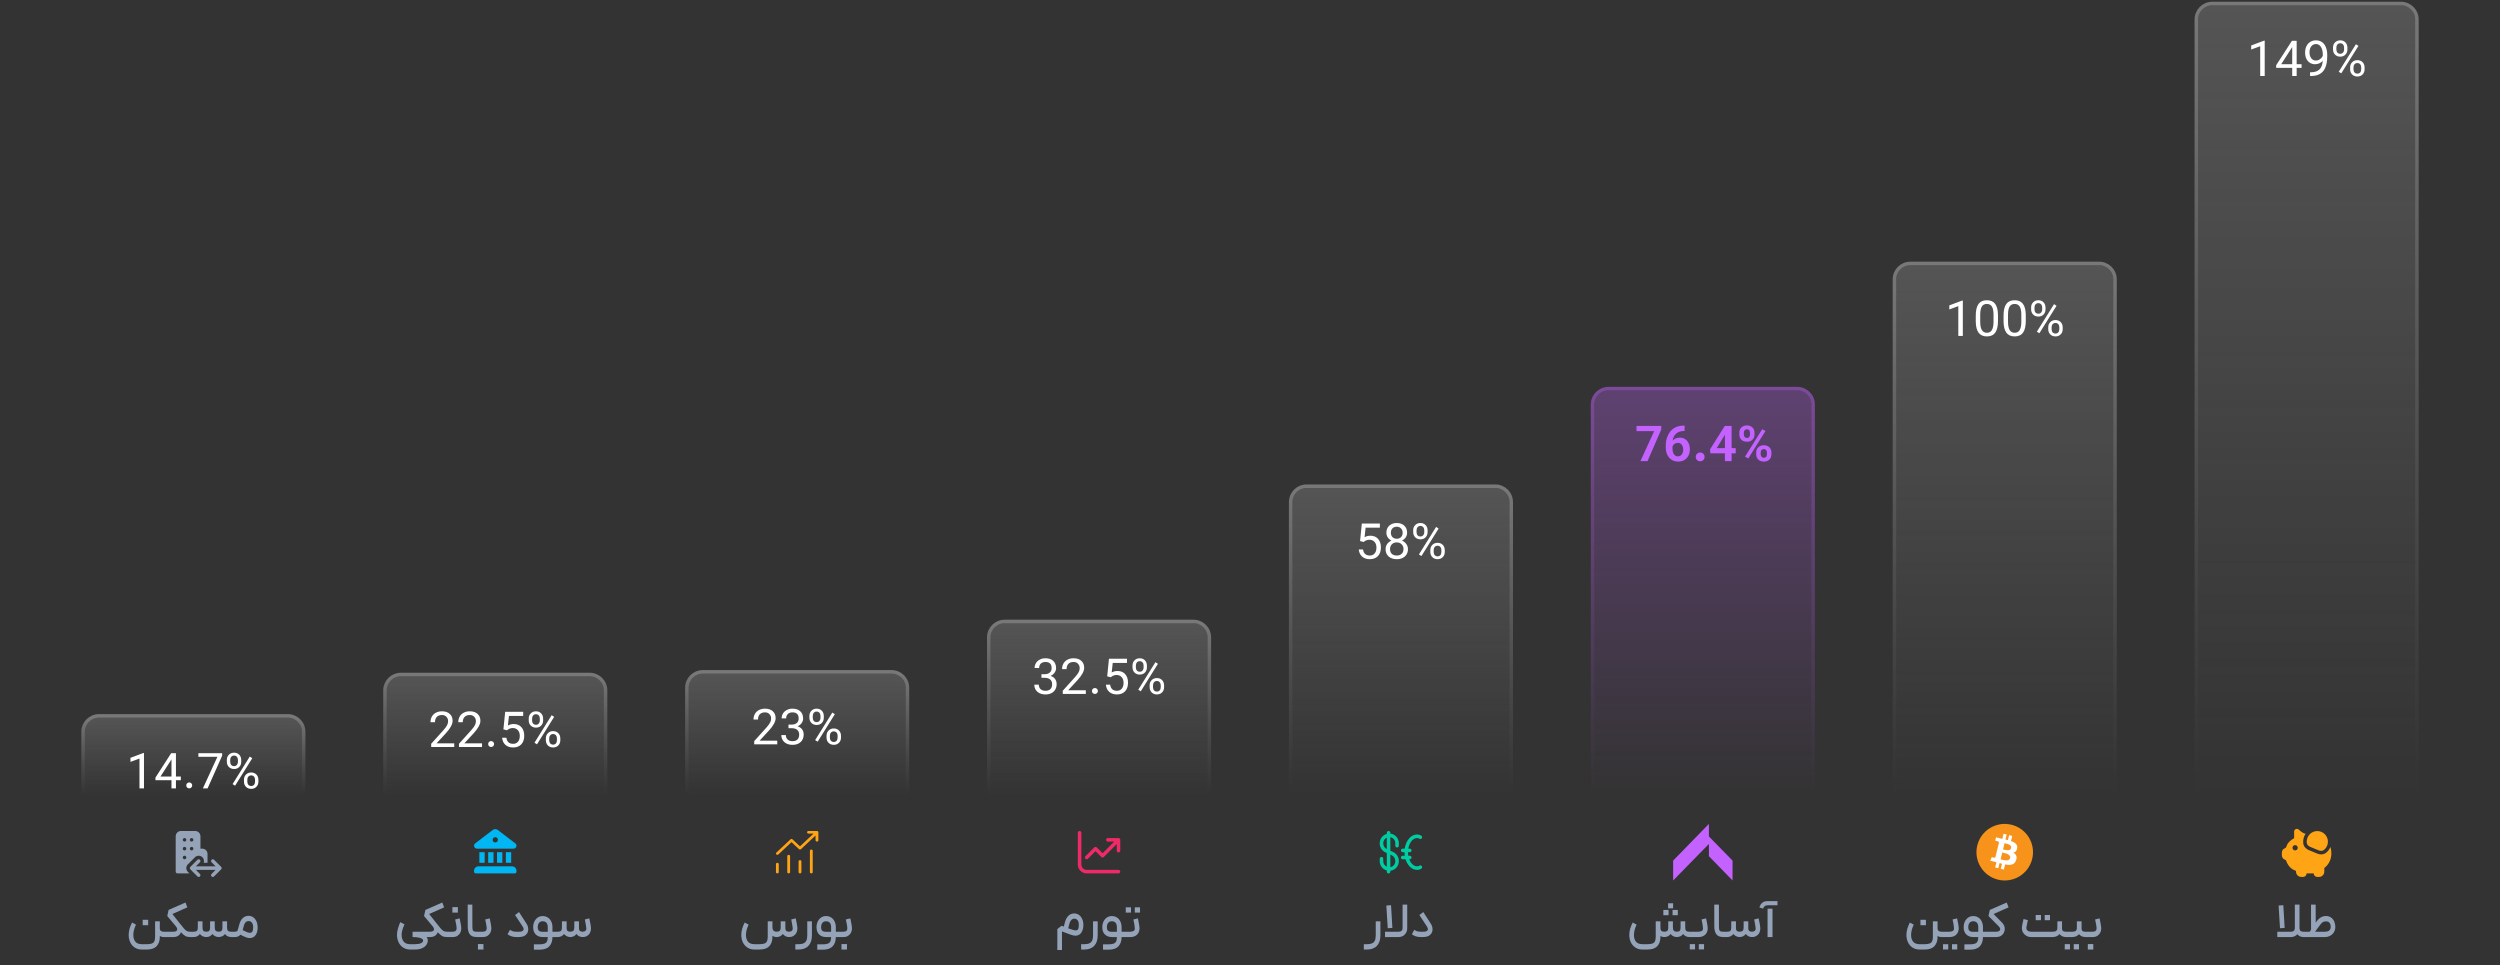 <svg width="707" height="273" viewBox="0 0 707 273" fill="none" xmlns="http://www.w3.org/2000/svg">
<rect x="0" y="0" width="707" height="273" fill="#333333" stroke="none"/>
<g style="mix-blend-mode:luminosity">
<g clip-path="url(#clip0_6342_9322)">
<path d="M24 206.95C24 204.741 25.791 202.95 28 202.95H81.375C83.584 202.95 85.375 204.741 85.375 206.95V225H24V206.95Z" fill="url(#paint0_linear_6342_9322)" fill-opacity="0.3"/>
<path d="M40.718 222.95H39.444V214.522L36.896 215.46V214.312L40.522 212.954H40.718V222.95ZM49.756 219.604H51.142V220.64H49.756V222.95H48.496V220.64H43.96V219.898L48.412 212.996H49.756V219.604ZM48.496 219.604V214.732L48.342 214.998L45.388 219.604H48.496ZM53.515 222.95C53.282 222.95 53.081 222.871 52.913 222.712C52.754 222.544 52.675 222.344 52.675 222.11C52.675 221.877 52.754 221.681 52.913 221.522C53.081 221.354 53.282 221.27 53.515 221.27C53.748 221.27 53.944 221.354 54.103 221.522C54.271 221.681 54.355 221.877 54.355 222.11C54.355 222.344 54.271 222.544 54.103 222.712C53.944 222.871 53.748 222.95 53.515 222.95ZM62.824 213.71L58.708 222.95H57.378L61.48 214.032H56.104V212.996H62.824V213.71ZM64.148 214.914C64.148 214.317 64.339 213.827 64.722 213.444C65.104 213.052 65.594 212.856 66.192 212.856C66.798 212.856 67.288 213.052 67.662 213.444C68.035 213.827 68.222 214.331 68.222 214.956V215.432C68.222 216.039 68.03 216.534 67.648 216.916C67.274 217.29 66.794 217.476 66.206 217.476C65.599 217.476 65.104 217.285 64.722 216.902C64.339 216.52 64.148 216.016 64.148 215.39V214.914ZM65.1 215.432C65.1 215.796 65.198 216.095 65.394 216.328C65.599 216.552 65.87 216.664 66.206 216.664C66.523 216.664 66.78 216.552 66.976 216.328C67.181 216.095 67.284 215.787 67.284 215.404V214.914C67.284 214.55 67.186 214.256 66.99 214.032C66.794 213.799 66.528 213.682 66.192 213.682C65.856 213.682 65.59 213.799 65.394 214.032C65.198 214.266 65.1 214.569 65.1 214.942V215.432ZM70.63 213.962L71.344 214.424L66.486 222.194L65.772 221.746L70.63 213.962ZM68.992 220.514C68.992 219.917 69.183 219.427 69.566 219.044C69.948 218.652 70.438 218.456 71.036 218.456C71.633 218.456 72.123 218.648 72.506 219.03C72.888 219.413 73.08 219.922 73.08 220.556V221.046C73.08 221.644 72.888 222.134 72.506 222.516C72.123 222.899 71.638 223.09 71.05 223.09C70.443 223.09 69.948 222.899 69.566 222.516C69.183 222.134 68.992 221.63 68.992 221.004V220.514ZM69.944 221.046C69.944 221.41 70.042 221.709 70.238 221.942C70.443 222.166 70.714 222.278 71.05 222.278C71.376 222.278 71.638 222.166 71.834 221.942C72.03 221.709 72.128 221.401 72.128 221.018V220.514C72.128 220.15 72.03 219.856 71.834 219.632C71.638 219.399 71.372 219.282 71.036 219.282C70.709 219.282 70.443 219.399 70.238 219.632C70.042 219.856 69.944 220.16 69.944 220.542V221.046Z" fill="white"/>
</g>
<path d="M81.375 202.45C83.86 202.45 85.875 204.465 85.875 206.95V225.5H23.5V206.95C23.5 204.465 25.515 202.45 28 202.45H81.375Z" stroke="url(#paint1_linear_6342_9322)" stroke-opacity="0.5"/>
</g>
<path d="M49.688 236.5C49.688 235.672 50.359 235 51.188 235H55.188C56.016 235 56.688 235.672 56.688 236.5V240H57.188C58.016 240 58.688 240.672 58.688 241.5V244H57.602C57.788 243.472 57.67 242.861 57.248 242.439C56.662 241.854 55.713 241.854 55.127 242.439L53.127 244.439C52.541 245.025 52.541 245.975 53.127 246.561L53.566 247H50.188C49.911 247 49.688 246.776 49.688 246.5V236.5ZM52.188 238C52.464 238 52.688 237.776 52.688 237.5C52.688 237.224 52.464 237 52.188 237C51.911 237 51.688 237.224 51.688 237.5C51.688 237.776 51.911 238 52.188 238ZM52.188 240.5C52.464 240.5 52.688 240.276 52.688 240C52.688 239.724 52.464 239.5 52.188 239.5C51.911 239.5 51.688 239.724 51.688 240C51.688 240.276 51.911 240.5 52.188 240.5ZM52.188 243C52.464 243 52.688 242.776 52.688 242.5C52.688 242.224 52.464 242 52.188 242C51.911 242 51.688 242.224 51.688 242.5C51.688 242.776 51.911 243 52.188 243ZM54.188 238C54.464 238 54.688 237.776 54.688 237.5C54.688 237.224 54.464 237 54.188 237C53.911 237 53.688 237.224 53.688 237.5C53.688 237.776 53.911 238 54.188 238ZM54.188 240.5C54.464 240.5 54.688 240.276 54.688 240C54.688 239.724 54.464 239.5 54.188 239.5C53.911 239.5 53.688 239.724 53.688 240C53.688 240.276 53.911 240.5 54.188 240.5ZM56.541 243.854C56.736 243.658 56.736 243.342 56.541 243.146C56.346 242.951 56.029 242.951 55.834 243.146L53.834 245.146C53.639 245.342 53.639 245.658 53.834 245.854L55.834 247.854C56.029 248.049 56.346 248.049 56.541 247.854C56.736 247.658 56.736 247.342 56.541 247.146L55.395 246H60.98L59.834 247.146C59.639 247.342 59.639 247.658 59.834 247.854C60.029 248.049 60.346 248.049 60.541 247.854L62.541 245.854C62.736 245.658 62.736 245.342 62.541 245.146L60.541 243.146C60.346 242.951 60.029 242.951 59.834 243.146C59.639 243.342 59.639 243.658 59.834 243.854L60.98 245H55.395L56.541 243.854Z" fill="#94A3B8"/>
<path d="M46.285 265C45.856 265 45.492 264.888 45.194 264.664V264.958C45.194 266.069 44.895 266.941 44.297 267.576C43.709 268.211 42.785 268.528 41.526 268.528H40.126C39.332 268.528 38.651 268.337 38.081 267.954C37.522 267.571 37.097 267.067 36.807 266.442C36.528 265.817 36.388 265.135 36.388 264.398C36.388 263.791 36.476 263.189 36.654 262.592C36.84 261.985 37.074 261.416 37.353 260.884L38.459 261.486C37.956 262.541 37.703 263.511 37.703 264.398C37.703 265.21 37.9 265.849 38.291 266.316C38.684 266.783 39.295 267.016 40.126 267.016H41.526C42.142 267.016 42.617 266.951 42.953 266.82C43.289 266.689 43.523 266.475 43.654 266.176C43.794 265.887 43.864 265.481 43.864 264.958V260.562H45.194V262.466C45.194 262.849 45.291 263.115 45.487 263.264C45.684 263.413 45.95 263.488 46.285 263.488H46.523L46.621 264.272L46.523 265H46.285ZM40.349 260.114H41.904V261.654H40.349V260.114ZM52.985 256.6L48.743 258.476L50.689 260.94L50.731 260.996C51.347 261.789 51.795 262.34 52.075 262.648C52.355 262.956 52.617 263.175 52.859 263.306C53.102 263.427 53.405 263.488 53.769 263.488H54.035L54.119 264.23L54.035 265H53.769C53.237 265 52.785 264.902 52.411 264.706C52.047 264.501 51.637 264.146 51.179 263.642C51.021 264.053 50.759 264.384 50.395 264.636C50.031 264.879 49.574 265 49.023 265H46.377V263.488H49.037C49.392 263.488 49.658 263.427 49.835 263.306C50.022 263.185 50.115 263.017 50.115 262.802C50.115 262.531 49.989 262.251 49.737 261.962L47.301 259.05L47.679 257.328L52.453 255.228L52.985 256.6ZM60.057 264.132C59.88 264.403 59.637 264.617 59.329 264.776C59.021 264.925 58.685 265 58.321 265C57.985 265 57.649 264.925 57.313 264.776C56.977 264.617 56.72 264.403 56.543 264.132C56.337 264.412 56.081 264.627 55.773 264.776C55.474 264.925 55.143 265 54.779 265H53.897V263.488H54.807C55.218 263.488 55.507 263.404 55.675 263.236C55.852 263.068 55.941 262.783 55.941 262.382V260.562H57.271V262.368C57.271 262.779 57.355 263.068 57.523 263.236C57.691 263.404 57.962 263.488 58.335 263.488C58.708 263.488 58.979 263.404 59.147 263.236C59.324 263.059 59.413 262.769 59.413 262.368V260.562H60.729V262.368C60.729 263.115 61.102 263.488 61.849 263.488C62.213 263.488 62.479 263.404 62.647 263.236C62.815 263.059 62.899 262.769 62.899 262.368V260.562H64.215V262.382C64.215 262.783 64.303 263.068 64.481 263.236C64.658 263.404 64.952 263.488 65.363 263.488H66.273L66.343 264.244L66.273 265H65.377C65.022 265 64.691 264.925 64.383 264.776C64.075 264.627 63.818 264.412 63.613 264.132C63.445 264.403 63.188 264.617 62.843 264.776C62.507 264.925 62.175 265 61.849 265C61.504 265 61.177 264.925 60.869 264.776C60.561 264.627 60.29 264.412 60.057 264.132ZM66.133 263.488H66.511C66.922 263.488 67.174 263.292 67.267 262.9L67.687 261.388C67.892 260.632 68.219 260.044 68.667 259.624C69.115 259.204 69.656 258.994 70.291 258.994C70.795 258.994 71.243 259.139 71.635 259.428C72.027 259.708 72.331 260.095 72.545 260.59C72.76 261.085 72.867 261.626 72.867 262.214C72.867 262.933 72.76 263.525 72.545 263.992C72.331 264.449 72.055 264.781 71.719 264.986C71.392 265.191 71.043 265.294 70.669 265.294C70.324 265.294 69.969 265.224 69.605 265.084C69.251 264.953 68.714 264.706 67.995 264.342C67.799 264.547 67.57 264.711 67.309 264.832C67.048 264.944 66.787 265 66.525 265H66.133V263.488ZM68.625 263.04C69.213 263.339 69.647 263.539 69.927 263.642C70.207 263.745 70.464 263.796 70.697 263.796C70.987 263.796 71.206 263.684 71.355 263.46C71.514 263.227 71.593 262.811 71.593 262.214C71.593 261.663 71.477 261.239 71.243 260.94C71.019 260.632 70.702 260.478 70.291 260.478C69.983 260.478 69.713 260.59 69.479 260.814C69.246 261.029 69.073 261.355 68.961 261.794L68.625 263.04Z" fill="#94A3B8"/>
<g style="mix-blend-mode:luminosity">
<path d="M109.375 195.25C109.375 193.041 111.166 191.25 113.375 191.25H166.75C168.959 191.25 170.75 193.041 170.75 195.25V225H109.375V195.25Z" fill="url(#paint2_linear_6342_9322)" fill-opacity="0.3"/>
<path d="M166.75 190.75C169.235 190.75 171.25 192.765 171.25 195.25V225.5H108.875V195.25L108.881 195.019C109.001 192.641 110.967 190.75 113.375 190.75H166.75Z" stroke="url(#paint3_linear_6342_9322)" stroke-opacity="0.5"/>
<path d="M128.459 211.25H121.935V210.34L125.379 206.518C125.893 205.939 126.243 205.468 126.429 205.104C126.625 204.74 126.723 204.362 126.723 203.97C126.723 203.457 126.565 203.037 126.247 202.71C125.939 202.374 125.524 202.206 125.001 202.206C124.367 202.206 123.877 202.383 123.531 202.738C123.186 203.093 123.013 203.592 123.013 204.236H121.739C121.739 203.629 121.875 203.093 122.145 202.626C122.416 202.159 122.794 201.8 123.279 201.548C123.774 201.287 124.348 201.156 125.001 201.156C125.925 201.156 126.653 201.399 127.185 201.884C127.727 202.369 127.997 203.018 127.997 203.83C127.997 204.801 127.372 205.967 126.121 207.33L123.461 210.214H128.459V211.25ZM136.321 211.25H129.797V210.34L133.241 206.518C133.754 205.939 134.104 205.468 134.291 205.104C134.487 204.74 134.585 204.362 134.585 203.97C134.585 203.457 134.426 203.037 134.109 202.71C133.801 202.374 133.385 202.206 132.863 202.206C132.228 202.206 131.738 202.383 131.393 202.738C131.047 203.093 130.875 203.592 130.875 204.236H129.601C129.601 203.629 129.736 203.093 130.007 202.626C130.277 202.159 130.655 201.8 131.141 201.548C131.635 201.287 132.209 201.156 132.863 201.156C133.787 201.156 134.515 201.399 135.047 201.884C135.588 202.369 135.859 203.018 135.859 203.83C135.859 204.801 135.233 205.967 133.983 207.33L131.323 210.214H136.321V211.25ZM138.89 211.25C138.657 211.25 138.456 211.171 138.288 211.012C138.129 210.844 138.05 210.643 138.05 210.41C138.05 210.177 138.129 209.981 138.288 209.822C138.456 209.654 138.657 209.57 138.89 209.57C139.123 209.57 139.319 209.654 139.478 209.822C139.646 209.981 139.73 210.177 139.73 210.41C139.73 210.643 139.646 210.844 139.478 211.012C139.319 211.171 139.123 211.25 138.89 211.25ZM142.361 206.266L142.865 201.296H147.961V202.472H143.929L143.635 205.174C144.13 204.894 144.685 204.754 145.301 204.754C146.207 204.754 146.925 205.053 147.457 205.65C147.989 206.247 148.255 207.055 148.255 208.072C148.255 209.108 147.975 209.92 147.415 210.508C146.855 211.096 146.085 211.39 145.105 211.39C144.228 211.39 143.509 211.147 142.949 210.662C142.389 210.167 142.072 209.491 141.997 208.632H143.201C143.276 209.192 143.477 209.621 143.803 209.92C144.13 210.209 144.564 210.354 145.105 210.354C145.693 210.354 146.155 210.153 146.491 209.752C146.827 209.351 146.995 208.795 146.995 208.086C146.995 207.423 146.813 206.891 146.449 206.49C146.085 206.089 145.605 205.888 145.007 205.888C144.709 205.888 144.438 205.935 144.195 206.028C143.953 206.112 143.677 206.275 143.369 206.518L142.361 206.266ZM149.523 203.214C149.523 202.617 149.714 202.127 150.097 201.744C150.479 201.352 150.969 201.156 151.567 201.156C152.173 201.156 152.663 201.352 153.037 201.744C153.41 202.127 153.597 202.631 153.597 203.256V203.732C153.597 204.339 153.405 204.833 153.023 205.216C152.649 205.589 152.169 205.776 151.581 205.776C150.974 205.776 150.479 205.585 150.097 205.202C149.714 204.819 149.523 204.315 149.523 203.69V203.214ZM150.475 203.732C150.475 204.096 150.573 204.395 150.769 204.628C150.974 204.852 151.245 204.964 151.581 204.964C151.898 204.964 152.155 204.852 152.351 204.628C152.556 204.395 152.659 204.087 152.659 203.704V203.214C152.659 202.85 152.561 202.556 152.365 202.332C152.169 202.099 151.903 201.982 151.567 201.982C151.231 201.982 150.965 202.099 150.769 202.332C150.573 202.565 150.475 202.869 150.475 203.242V203.732ZM156.005 202.262L156.719 202.724L151.861 210.494L151.147 210.046L156.005 202.262ZM154.367 208.814C154.367 208.217 154.558 207.727 154.941 207.344C155.323 206.952 155.813 206.756 156.411 206.756C157.008 206.756 157.498 206.947 157.881 207.33C158.263 207.713 158.455 208.221 158.455 208.856V209.346C158.455 209.943 158.263 210.433 157.881 210.816C157.498 211.199 157.013 211.39 156.425 211.39C155.818 211.39 155.323 211.199 154.941 210.816C154.558 210.433 154.367 209.929 154.367 209.304V208.814ZM155.319 209.346C155.319 209.71 155.417 210.009 155.613 210.242C155.818 210.466 156.089 210.578 156.425 210.578C156.751 210.578 157.013 210.466 157.209 210.242C157.405 210.009 157.503 209.701 157.503 209.318V208.814C157.503 208.45 157.405 208.156 157.209 207.932C157.013 207.699 156.747 207.582 156.411 207.582C156.084 207.582 155.818 207.699 155.613 207.932C155.417 208.156 155.319 208.459 155.319 208.842V209.346Z" fill="white"/>
</g>
<path d="M139.354 234.712C139.773 234.392 140.353 234.392 140.771 234.712L145.734 238.504C146.366 238.987 146.026 239.996 145.232 240H134.893C134.099 239.996 133.76 238.987 134.392 238.504L139.354 234.712ZM140.062 238.25C140.477 238.25 140.812 237.914 140.812 237.5C140.812 237.086 140.477 236.75 140.062 236.75C139.648 236.75 139.312 237.086 139.312 237.5C139.312 237.914 139.648 238.25 140.062 238.25ZM135.562 241V244H137.062V241H135.562ZM138.062 241V244H139.562V241H138.062ZM140.562 241V244H142.062V241H140.562ZM143.062 241V244H144.562V241H143.062ZM134.062 246.25C134.062 245.559 134.622 245 135.312 245H144.812C145.503 245 146.062 245.559 146.062 246.25V246.5C146.062 246.776 145.839 247 145.562 247H134.562C134.286 247 134.062 246.776 134.062 246.5V246.25Z" fill="#00B7F3"/>
<path d="M114.391 261.402C113.849 262.587 113.579 263.567 113.579 264.342C113.579 265.163 113.775 265.812 114.167 266.288C114.568 266.773 115.175 267.016 115.987 267.016H117.401C118.101 267.016 118.651 266.923 119.053 266.736C119.454 266.549 119.655 266.311 119.655 266.022C119.673 265.761 119.505 265.546 119.151 265.378C118.6 265.126 117.774 265 116.673 265V263.488H121.321L121.405 264.23L121.321 265H120.621C120.863 265.215 120.985 265.541 120.985 265.98C120.975 266.409 120.84 266.815 120.579 267.198C120.317 267.59 119.916 267.907 119.375 268.15C118.843 268.402 118.185 268.528 117.401 268.528H115.987C115.221 268.528 114.554 268.337 113.985 267.954C113.425 267.581 112.995 267.072 112.697 266.428C112.407 265.793 112.263 265.103 112.263 264.356C112.263 263.833 112.351 263.259 112.529 262.634C112.706 261.999 112.93 261.383 113.201 260.786L114.391 261.402ZM125.606 256.6L121.364 258.476L123.31 260.94L123.352 260.996C123.968 261.789 124.416 262.34 124.696 262.648C124.976 262.956 125.238 263.175 125.48 263.306C125.723 263.427 126.026 263.488 126.39 263.488H126.656L126.74 264.23L126.656 265H126.39C125.858 265 125.406 264.902 125.032 264.706C124.668 264.501 124.258 264.146 123.8 263.642C123.642 264.053 123.38 264.384 123.016 264.636C122.652 264.879 122.195 265 121.644 265H118.998V263.488H121.658C122.013 263.488 122.279 263.427 122.456 263.306C122.643 263.185 122.736 263.017 122.736 262.802C122.736 262.531 122.61 262.251 122.358 261.962L119.922 259.05L120.3 257.328L125.074 255.228L125.606 256.6ZM126.518 263.488H127.988C128.38 263.488 128.669 263.409 128.856 263.25C129.043 263.082 129.136 262.853 129.136 262.564C129.136 262.312 129.094 261.943 129.01 261.458C128.926 260.973 128.828 260.497 128.716 260.03L129.99 259.708C130.102 260.175 130.205 260.693 130.298 261.262C130.401 261.831 130.452 262.279 130.452 262.606C130.452 263.017 130.359 263.404 130.172 263.768C129.985 264.132 129.71 264.431 129.346 264.664C128.982 264.888 128.548 265 128.044 265H126.518V263.488ZM127.932 256.544H129.486V258.084H127.932V256.544ZM134.851 265C133.909 265 133.241 264.739 132.849 264.216C132.467 263.693 132.275 262.947 132.275 261.976L132.261 255.83H133.577L133.591 261.976C133.591 262.424 133.619 262.751 133.675 262.956C133.731 263.152 133.843 263.292 134.011 263.376C134.179 263.451 134.459 263.488 134.851 263.488H135.159L135.243 264.258L135.159 265H134.851ZM135.022 263.488H136.492C136.884 263.488 137.173 263.409 137.36 263.25C137.546 263.082 137.64 262.853 137.64 262.564C137.64 262.312 137.598 261.943 137.514 261.458C137.43 260.973 137.332 260.497 137.22 260.03L138.494 259.708C138.606 260.175 138.708 260.693 138.802 261.262C138.904 261.831 138.956 262.279 138.956 262.606C138.956 263.017 138.862 263.404 138.676 263.768C138.489 264.132 138.214 264.431 137.85 264.664C137.486 264.888 137.052 265 136.548 265H135.022V263.488ZM135.162 266.988H136.716V268.528H135.162V266.988ZM148.906 261.234C149.223 261.719 149.382 262.247 149.382 262.816C149.382 263.264 149.274 263.647 149.06 263.964C148.789 264.356 148.458 264.627 148.066 264.776C147.674 264.925 147.23 265 146.736 265H145.994C145.462 265 144.986 264.921 144.566 264.762C144.146 264.603 143.805 264.421 143.544 264.216L144.202 262.97C144.426 263.11 144.668 263.231 144.93 263.334C145.2 263.437 145.555 263.488 145.994 263.488H146.722C147.058 263.488 147.324 263.46 147.52 263.404C147.725 263.339 147.879 263.227 147.982 263.068C148.047 262.975 148.08 262.867 148.08 262.746C148.08 262.55 147.986 262.307 147.8 262.018L147.576 261.668C146.689 260.305 146.05 259.339 145.658 258.77L146.778 257.93L148.906 261.234ZM152.54 267.058C153.175 267.058 153.66 266.988 153.996 266.848C154.342 266.708 154.58 266.489 154.71 266.19C154.841 265.901 154.906 265.504 154.906 265H153.478C152.666 265 152.013 264.757 151.518 264.272C151.024 263.787 150.776 263.11 150.776 262.242C150.776 261.645 150.888 261.103 151.112 260.618C151.346 260.133 151.663 259.755 152.064 259.484C152.475 259.204 152.942 259.064 153.464 259.064C154.024 259.064 154.51 259.199 154.92 259.47C155.34 259.731 155.662 260.105 155.886 260.59C156.12 261.066 156.236 261.617 156.236 262.242V263.488H157.006L157.104 264.258L157.006 265H156.236C156.236 266.092 155.942 266.96 155.354 267.604C154.766 268.248 153.828 268.57 152.54 268.57H150.986V267.058H152.54ZM152.078 262.214C152.078 262.681 152.19 263.017 152.414 263.222C152.638 263.418 152.993 263.516 153.478 263.516H154.906V262.228C154.906 261.696 154.79 261.281 154.556 260.982C154.323 260.683 153.959 260.534 153.464 260.534C153.016 260.534 152.671 260.688 152.428 260.996C152.195 261.295 152.078 261.701 152.078 262.214ZM156.869 263.488H157.779C158.19 263.488 158.479 263.404 158.647 263.236C158.825 263.059 158.913 262.774 158.913 262.382V260.562H160.243V262.508C160.243 262.853 160.327 263.101 160.495 263.25C160.663 263.399 160.925 263.479 161.279 263.488C161.681 263.479 161.97 263.385 162.147 263.208C162.325 263.031 162.413 262.751 162.413 262.368V260.562H163.729V262.508C163.729 262.853 163.813 263.101 163.981 263.25C164.149 263.399 164.406 263.479 164.751 263.488C165.125 263.479 165.4 263.385 165.577 263.208C165.764 263.031 165.843 262.793 165.815 262.494C165.769 262.009 165.629 261.187 165.395 260.03L166.655 259.708C166.777 260.193 166.884 260.721 166.977 261.29C167.08 261.85 167.131 262.293 167.131 262.62C167.131 263.021 167.043 263.404 166.865 263.768C166.688 264.132 166.417 264.431 166.053 264.664C165.699 264.888 165.265 265 164.751 265C164.434 265 164.121 264.93 163.813 264.79C163.505 264.641 163.244 264.421 163.029 264.132C162.572 264.711 161.979 265 161.251 265C160.934 265 160.612 264.921 160.285 264.762C159.959 264.594 159.702 264.384 159.515 264.132C159.31 264.412 159.053 264.627 158.745 264.776C158.447 264.925 158.115 265 157.751 265H156.869V263.488Z" fill="#94A3B8"/>
<g style="mix-blend-mode:luminosity">
<path d="M194.75 194.5C194.75 192.291 196.541 190.5 198.75 190.5H252.125C254.334 190.5 256.125 192.291 256.125 194.5V225H194.75V194.5Z" fill="url(#paint4_linear_6342_9322)" fill-opacity="0.3"/>
<path d="M252.125 190C254.61 190 256.625 192.015 256.625 194.5V225.5H194.25V194.5C194.25 192.015 196.265 190 198.75 190H252.125Z" stroke="url(#paint5_linear_6342_9322)" stroke-opacity="0.5"/>
<path d="M219.811 210.5H213.287V209.59L216.731 205.768C217.244 205.189 217.594 204.718 217.781 204.354C217.977 203.99 218.075 203.612 218.075 203.22C218.075 202.707 217.916 202.287 217.599 201.96C217.291 201.624 216.876 201.456 216.353 201.456C215.718 201.456 215.228 201.633 214.883 201.988C214.538 202.343 214.365 202.842 214.365 203.486H213.091C213.091 202.879 213.226 202.343 213.497 201.876C213.768 201.409 214.146 201.05 214.631 200.798C215.126 200.537 215.7 200.406 216.353 200.406C217.277 200.406 218.005 200.649 218.537 201.134C219.078 201.619 219.349 202.268 219.349 203.08C219.349 204.051 218.724 205.217 217.473 206.58L214.813 209.464H219.811V210.5ZM222.982 204.914H223.934C224.532 204.905 225.003 204.746 225.348 204.438C225.694 204.13 225.866 203.719 225.866 203.206C225.866 202.039 225.283 201.456 224.116 201.456C223.566 201.456 223.127 201.61 222.8 201.918C222.483 202.226 222.324 202.641 222.324 203.164H221.05C221.05 202.641 221.181 202.17 221.442 201.75C221.704 201.33 222.068 201.003 222.534 200.77C223.001 200.527 223.528 200.406 224.116 200.406C225.059 200.406 225.796 200.658 226.328 201.162C226.86 201.657 227.126 202.343 227.126 203.22C227.126 203.668 226.982 204.093 226.692 204.494C226.412 204.895 226.034 205.194 225.558 205.39C226.109 205.567 226.534 205.857 226.832 206.258C227.131 206.659 227.28 207.149 227.28 207.728C227.28 208.316 227.15 208.829 226.888 209.268C226.627 209.707 226.258 210.047 225.782 210.29C225.306 210.523 224.756 210.64 224.13 210.64C223.514 210.64 222.964 210.528 222.478 210.304C222.002 210.071 221.629 209.744 221.358 209.324C221.097 208.904 220.966 208.419 220.966 207.868H222.24C222.24 208.4 222.408 208.825 222.744 209.142C223.09 209.45 223.547 209.604 224.116 209.604C224.732 209.604 225.199 209.445 225.516 209.128C225.843 208.811 226.006 208.353 226.006 207.756C226.006 207.177 225.829 206.734 225.474 206.426C225.12 206.109 224.606 205.945 223.934 205.936H222.982V204.914ZM228.898 202.464C228.898 201.867 229.089 201.377 229.472 200.994C229.854 200.602 230.344 200.406 230.942 200.406C231.548 200.406 232.038 200.602 232.412 200.994C232.785 201.377 232.972 201.881 232.972 202.506V202.982C232.972 203.589 232.78 204.083 232.398 204.466C232.024 204.839 231.544 205.026 230.956 205.026C230.349 205.026 229.854 204.835 229.472 204.452C229.089 204.069 228.898 203.565 228.898 202.94V202.464ZM229.85 202.982C229.85 203.346 229.948 203.645 230.144 203.878C230.349 204.102 230.62 204.214 230.956 204.214C231.273 204.214 231.53 204.102 231.726 203.878C231.931 203.645 232.034 203.337 232.034 202.954V202.464C232.034 202.1 231.936 201.806 231.74 201.582C231.544 201.349 231.278 201.232 230.942 201.232C230.606 201.232 230.34 201.349 230.144 201.582C229.948 201.815 229.85 202.119 229.85 202.492V202.982ZM235.38 201.512L236.094 201.974L231.236 209.744L230.522 209.296L235.38 201.512ZM233.742 208.064C233.742 207.467 233.933 206.977 234.316 206.594C234.698 206.202 235.188 206.006 235.786 206.006C236.383 206.006 236.873 206.197 237.256 206.58C237.638 206.963 237.83 207.471 237.83 208.106V208.596C237.83 209.193 237.638 209.683 237.256 210.066C236.873 210.449 236.388 210.64 235.8 210.64C235.193 210.64 234.698 210.449 234.316 210.066C233.933 209.683 233.742 209.179 233.742 208.554V208.064ZM234.694 208.596C234.694 208.96 234.792 209.259 234.988 209.492C235.193 209.716 235.464 209.828 235.8 209.828C236.126 209.828 236.388 209.716 236.584 209.492C236.78 209.259 236.878 208.951 236.878 208.568V208.064C236.878 207.7 236.78 207.406 236.584 207.182C236.388 206.949 236.122 206.832 235.786 206.832C235.459 206.832 235.193 206.949 234.988 207.182C234.792 207.406 234.694 207.709 234.694 208.092V208.596Z" fill="white"/>
</g>
<path d="M228.637 235C228.417 235 228.238 235.168 228.238 235.375C228.238 235.582 228.417 235.75 228.637 235.75H230.072L226.238 239.345L224.12 237.36C223.964 237.213 223.711 237.213 223.555 237.36L219.555 241.11C219.398 241.256 219.398 241.494 219.555 241.64C219.711 241.787 219.964 241.787 220.12 241.64L223.838 238.155L225.955 240.14C226.111 240.287 226.364 240.287 226.52 240.14L230.637 236.28V237.625C230.637 237.832 230.817 238 231.038 238C231.258 238 231.438 237.832 231.438 237.625V235.375C231.438 235.168 231.258 235 231.038 235H228.637ZM229.438 240.25C229.217 240.25 229.038 240.418 229.038 240.625V246.625C229.038 246.832 229.217 247 229.438 247C229.658 247 229.838 246.832 229.838 246.625V240.625C229.838 240.418 229.658 240.25 229.438 240.25ZM223.038 241.75C222.817 241.75 222.638 241.918 222.638 242.125V246.625C222.638 246.832 222.817 247 223.038 247C223.258 247 223.438 246.832 223.438 246.625V242.125C223.438 241.918 223.258 241.75 223.038 241.75ZM225.838 243.625C225.838 243.418 226.017 243.25 226.238 243.25C226.458 243.25 226.638 243.418 226.638 243.625V246.625C226.638 246.832 226.458 247 226.238 247C226.017 247 225.838 246.832 225.838 246.625V243.625ZM219.438 244.375C219.438 244.168 219.617 244 219.838 244C220.058 244 220.238 244.168 220.238 244.375V246.625C220.238 246.832 220.058 247 219.838 247C219.617 247 219.438 246.832 219.438 246.625V244.375Z" fill="#FFA414"/>
<path d="M211.71 261.486C211.206 262.541 210.954 263.511 210.954 264.398C210.954 265.21 211.15 265.849 211.542 266.316C211.934 266.783 212.545 267.016 213.376 267.016H214.776C215.392 267.016 215.868 266.951 216.204 266.82C216.54 266.689 216.773 266.475 216.904 266.176C217.044 265.887 217.114 265.481 217.114 264.958V260.562H218.444V262.102C218.444 262.615 218.546 262.975 218.752 263.18C218.966 263.385 219.26 263.488 219.634 263.488C220.035 263.488 220.324 263.399 220.502 263.222C220.688 263.045 220.782 262.76 220.782 262.368V260.562H222.098V262.508C222.098 262.853 222.182 263.101 222.35 263.25C222.518 263.399 222.774 263.479 223.12 263.488C223.493 263.479 223.768 263.385 223.946 263.208C224.132 263.031 224.212 262.793 224.184 262.494C224.137 262.009 223.997 261.187 223.764 260.03L225.038 259.708C225.15 260.175 225.252 260.697 225.346 261.276C225.448 261.845 225.5 262.293 225.5 262.62C225.5 263.021 225.411 263.404 225.234 263.768C225.056 264.132 224.786 264.431 224.422 264.664C224.067 264.888 223.633 265 223.12 265C222.802 265 222.49 264.93 222.182 264.79C221.883 264.641 221.622 264.421 221.398 264.132C220.94 264.711 220.352 265 219.634 265C219.186 265 218.789 264.879 218.444 264.636V264.958C218.444 266.069 218.145 266.941 217.548 267.576C216.96 268.211 216.036 268.528 214.776 268.528H213.376C212.582 268.528 211.901 268.337 211.332 267.954C210.772 267.571 210.347 267.067 210.058 266.442C209.778 265.817 209.638 265.135 209.638 264.398C209.638 263.791 209.726 263.189 209.904 262.592C210.09 261.985 210.324 261.416 210.604 260.884L211.71 261.486ZM229.61 260.562V264.51C229.61 265.798 229.283 266.787 228.63 267.478C227.977 268.178 227.034 268.528 225.802 268.528H224.92V267.016H225.802C226.409 267.016 226.894 266.932 227.258 266.764C227.622 266.605 227.883 266.344 228.042 265.98C228.21 265.625 228.294 265.135 228.294 264.51V260.562H229.61ZM232.675 267.058C233.31 267.058 233.795 266.988 234.131 266.848C234.476 266.708 234.714 266.489 234.845 266.19C234.976 265.901 235.041 265.504 235.041 265H233.613C232.801 265 232.148 264.757 231.653 264.272C231.158 263.787 230.911 263.11 230.911 262.242C230.911 261.645 231.023 261.103 231.247 260.618C231.48 260.133 231.798 259.755 232.199 259.484C232.61 259.204 233.076 259.064 233.599 259.064C234.159 259.064 234.644 259.199 235.055 259.47C235.475 259.731 235.797 260.105 236.021 260.59C236.254 261.066 236.371 261.617 236.371 262.242V263.488H237.141L237.239 264.258L237.141 265H236.371C236.371 266.092 236.077 266.96 235.489 267.604C234.901 268.248 233.963 268.57 232.675 268.57H231.121V267.058H232.675ZM232.213 262.214C232.213 262.681 232.325 263.017 232.549 263.222C232.773 263.418 233.128 263.516 233.613 263.516H235.041V262.228C235.041 261.696 234.924 261.281 234.691 260.982C234.458 260.683 234.094 260.534 233.599 260.534C233.151 260.534 232.806 260.688 232.563 260.996C232.33 261.295 232.213 261.701 232.213 262.214ZM237.004 263.488H238.474C238.866 263.488 239.156 263.409 239.342 263.25C239.529 263.082 239.622 262.853 239.622 262.564C239.622 262.312 239.58 261.943 239.496 261.458C239.412 260.973 239.314 260.497 239.202 260.03L240.476 259.708C240.588 260.175 240.691 260.693 240.784 261.262C240.887 261.831 240.938 262.279 240.938 262.606C240.938 263.017 240.845 263.404 240.658 263.768C240.472 264.132 240.196 264.431 239.832 264.664C239.468 264.888 239.034 265 238.53 265H237.004V263.488ZM237.97 266.988H239.524V268.528H237.97V266.988Z" fill="#94A3B8"/>
<g style="mix-blend-mode:luminosity">
<path d="M280.125 180.25C280.125 178.041 281.916 176.25 284.125 176.25H337.5C339.709 176.25 341.5 178.041 341.5 180.25V225H280.125V180.25Z" fill="url(#paint6_linear_6342_9322)" fill-opacity="0.3"/>
<path d="M337.5 175.75C339.985 175.75 342 177.765 342 180.25V225.5H279.625V180.25C279.625 177.765 281.64 175.75 284.125 175.75H337.5Z" stroke="url(#paint7_linear_6342_9322)" stroke-opacity="0.5"/>
<path d="M294.519 190.664H295.471C296.069 190.655 296.54 190.496 296.885 190.188C297.231 189.88 297.403 189.469 297.403 188.956C297.403 187.789 296.82 187.206 295.653 187.206C295.103 187.206 294.664 187.36 294.337 187.668C294.02 187.976 293.861 188.391 293.861 188.914H292.587C292.587 188.391 292.718 187.92 292.979 187.5C293.241 187.08 293.605 186.753 294.071 186.52C294.538 186.277 295.065 186.156 295.653 186.156C296.596 186.156 297.333 186.408 297.865 186.912C298.397 187.407 298.663 188.093 298.663 188.97C298.663 189.418 298.519 189.843 298.229 190.244C297.949 190.645 297.571 190.944 297.095 191.14C297.646 191.317 298.071 191.607 298.369 192.008C298.668 192.409 298.817 192.899 298.817 193.478C298.817 194.066 298.687 194.579 298.425 195.018C298.164 195.457 297.795 195.797 297.319 196.04C296.843 196.273 296.293 196.39 295.667 196.39C295.051 196.39 294.501 196.278 294.015 196.054C293.539 195.821 293.166 195.494 292.895 195.074C292.634 194.654 292.503 194.169 292.503 193.618H293.777C293.777 194.15 293.945 194.575 294.281 194.892C294.627 195.2 295.084 195.354 295.653 195.354C296.269 195.354 296.736 195.195 297.053 194.878C297.38 194.561 297.543 194.103 297.543 193.506C297.543 192.927 297.366 192.484 297.011 192.176C296.657 191.859 296.143 191.695 295.471 191.686H294.519V190.664ZM307.071 196.25H300.547V195.34L303.991 191.518C304.504 190.939 304.854 190.468 305.041 190.104C305.237 189.74 305.335 189.362 305.335 188.97C305.335 188.457 305.176 188.037 304.859 187.71C304.551 187.374 304.135 187.206 303.613 187.206C302.978 187.206 302.488 187.383 302.143 187.738C301.797 188.093 301.625 188.592 301.625 189.236H300.351C300.351 188.629 300.486 188.093 300.757 187.626C301.027 187.159 301.405 186.8 301.891 186.548C302.385 186.287 302.959 186.156 303.613 186.156C304.537 186.156 305.265 186.399 305.797 186.884C306.338 187.369 306.609 188.018 306.609 188.83C306.609 189.801 305.983 190.967 304.733 192.33L302.073 195.214H307.071V196.25ZM309.64 196.25C309.407 196.25 309.206 196.171 309.038 196.012C308.879 195.844 308.8 195.643 308.8 195.41C308.8 195.177 308.879 194.981 309.038 194.822C309.206 194.654 309.407 194.57 309.64 194.57C309.873 194.57 310.069 194.654 310.228 194.822C310.396 194.981 310.48 195.177 310.48 195.41C310.48 195.643 310.396 195.844 310.228 196.012C310.069 196.171 309.873 196.25 309.64 196.25ZM313.111 191.266L313.615 186.296H318.711V187.472H314.679L314.385 190.174C314.88 189.894 315.435 189.754 316.051 189.754C316.957 189.754 317.675 190.053 318.207 190.65C318.739 191.247 319.005 192.055 319.005 193.072C319.005 194.108 318.725 194.92 318.165 195.508C317.605 196.096 316.835 196.39 315.855 196.39C314.978 196.39 314.259 196.147 313.699 195.662C313.139 195.167 312.822 194.491 312.747 193.632H313.951C314.026 194.192 314.227 194.621 314.553 194.92C314.88 195.209 315.314 195.354 315.855 195.354C316.443 195.354 316.905 195.153 317.241 194.752C317.577 194.351 317.745 193.795 317.745 193.086C317.745 192.423 317.563 191.891 317.199 191.49C316.835 191.089 316.355 190.888 315.757 190.888C315.459 190.888 315.188 190.935 314.945 191.028C314.703 191.112 314.427 191.275 314.119 191.518L313.111 191.266ZM320.273 188.214C320.273 187.617 320.464 187.127 320.847 186.744C321.229 186.352 321.719 186.156 322.317 186.156C322.923 186.156 323.413 186.352 323.787 186.744C324.16 187.127 324.347 187.631 324.347 188.256V188.732C324.347 189.339 324.155 189.833 323.773 190.216C323.399 190.589 322.919 190.776 322.331 190.776C321.724 190.776 321.229 190.585 320.847 190.202C320.464 189.819 320.273 189.315 320.273 188.69V188.214ZM321.225 188.732C321.225 189.096 321.323 189.395 321.519 189.628C321.724 189.852 321.995 189.964 322.331 189.964C322.648 189.964 322.905 189.852 323.101 189.628C323.306 189.395 323.409 189.087 323.409 188.704V188.214C323.409 187.85 323.311 187.556 323.115 187.332C322.919 187.099 322.653 186.982 322.317 186.982C321.981 186.982 321.715 187.099 321.519 187.332C321.323 187.565 321.225 187.869 321.225 188.242V188.732ZM326.755 187.262L327.469 187.724L322.611 195.494L321.897 195.046L326.755 187.262ZM325.117 193.814C325.117 193.217 325.308 192.727 325.691 192.344C326.073 191.952 326.563 191.756 327.161 191.756C327.758 191.756 328.248 191.947 328.631 192.33C329.013 192.713 329.205 193.221 329.205 193.856V194.346C329.205 194.943 329.013 195.433 328.631 195.816C328.248 196.199 327.763 196.39 327.175 196.39C326.568 196.39 326.073 196.199 325.691 195.816C325.308 195.433 325.117 194.929 325.117 194.304V193.814ZM326.069 194.346C326.069 194.71 326.167 195.009 326.363 195.242C326.568 195.466 326.839 195.578 327.175 195.578C327.501 195.578 327.763 195.466 327.959 195.242C328.155 195.009 328.253 194.701 328.253 194.318V193.814C328.253 193.45 328.155 193.156 327.959 192.932C327.763 192.699 327.497 192.582 327.161 192.582C326.834 192.582 326.568 192.699 326.363 192.932C326.167 193.156 326.069 193.459 326.069 193.842V194.346Z" fill="white"/>
</g>
<path d="M305.812 235.5C305.812 235.224 305.589 235 305.312 235C305.036 235 304.812 235.224 304.812 235.5V244.5C304.812 245.881 305.932 247 307.312 247H316.312C316.589 247 316.812 246.776 316.812 246.5C316.812 246.224 316.589 246 316.312 246H307.312C306.484 246 305.812 245.328 305.812 244.5V235.5ZM312.812 237.5C312.812 237.776 313.036 238 313.312 238H315.105L311.812 241.293L310.166 239.646C309.971 239.451 309.654 239.451 309.459 239.646L306.959 242.146C306.764 242.342 306.764 242.658 306.959 242.854C307.154 243.049 307.471 243.049 307.666 242.854L309.812 240.707L311.459 242.354C311.654 242.549 311.971 242.549 312.166 242.354L315.812 238.707V240.577C315.812 240.853 316.036 241.077 316.312 241.077C316.589 241.077 316.812 240.853 316.812 240.577V237.5C316.812 237.224 316.589 237 316.312 237H313.312C313.036 237 312.812 237.224 312.812 237.5Z" fill="#F02A69"/>
<path d="M299.013 262.746L300.217 261.794L300.833 262.046L301.197 260.716C301.402 259.96 301.729 259.372 302.177 258.952C302.625 258.532 303.166 258.322 303.801 258.322C304.305 258.322 304.753 258.467 305.145 258.756C305.537 259.036 305.84 259.423 306.055 259.918C306.269 260.403 306.377 260.945 306.377 261.542C306.377 262.242 306.269 262.821 306.055 263.278C305.849 263.735 305.579 264.076 305.243 264.3C304.916 264.515 304.561 264.622 304.179 264.622C303.852 264.622 303.441 264.543 302.947 264.384C302.452 264.225 301.785 263.978 300.945 263.642L300.329 263.404V268.654H299.013V262.746ZM302.093 262.522C303.203 262.923 303.908 263.124 304.207 263.124C304.496 263.124 304.715 263.012 304.865 262.788C305.014 262.555 305.089 262.139 305.089 261.542C305.089 260.991 304.977 260.567 304.753 260.268C304.529 259.96 304.211 259.806 303.801 259.806C303.493 259.806 303.222 259.918 302.989 260.142C302.765 260.357 302.587 260.683 302.457 261.122L302.093 262.522ZM310.426 260.562V264.51C310.426 265.798 310.1 266.787 309.446 267.478C308.793 268.178 307.85 268.528 306.618 268.528H305.736V267.016H306.618C307.225 267.016 307.71 266.932 308.074 266.764C308.438 266.605 308.7 266.344 308.858 265.98C309.026 265.625 309.11 265.135 309.11 264.51V260.562H310.426ZM313.491 267.058C314.126 267.058 314.611 266.988 314.947 266.848C315.293 266.708 315.531 266.489 315.661 266.19C315.792 265.901 315.857 265.504 315.857 265H314.429C313.617 265 312.964 264.757 312.469 264.272C311.975 263.787 311.727 263.11 311.727 262.242C311.727 261.645 311.839 261.103 312.063 260.618C312.297 260.133 312.614 259.755 313.015 259.484C313.426 259.204 313.893 259.064 314.415 259.064C314.975 259.064 315.461 259.199 315.871 259.47C316.291 259.731 316.613 260.105 316.837 260.59C317.071 261.066 317.187 261.617 317.187 262.242V263.488H317.957L318.055 264.258L317.957 265H317.187C317.187 266.092 316.893 266.96 316.305 267.604C315.717 268.248 314.779 268.57 313.491 268.57H311.937V267.058H313.491ZM313.029 262.214C313.029 262.681 313.141 263.017 313.365 263.222C313.589 263.418 313.944 263.516 314.429 263.516H315.857V262.228C315.857 261.696 315.741 261.281 315.507 260.982C315.274 260.683 314.91 260.534 314.415 260.534C313.967 260.534 313.622 260.688 313.379 260.996C313.146 261.295 313.029 261.701 313.029 262.214ZM317.821 263.488H319.599C320.485 263.488 320.929 263.189 320.929 262.592C320.929 262.349 320.887 261.976 320.803 261.472C320.719 260.959 320.625 260.478 320.523 260.03L321.797 259.708C321.909 260.175 322.011 260.693 322.105 261.262C322.207 261.831 322.259 262.279 322.259 262.606C322.259 263.017 322.161 263.409 321.965 263.782C321.769 264.146 321.475 264.44 321.083 264.664C320.691 264.888 320.21 265 319.641 265H317.821V263.488ZM318.367 256.6H319.851V258.084H318.367V256.6ZM320.915 256.6H322.399V258.084H320.915V256.6Z" fill="#94A3B8"/>
<g style="mix-blend-mode:luminosity">
<path d="M365.5 142C365.5 139.791 367.291 138 369.5 138H422.875C425.084 138 426.875 139.791 426.875 142V225H365.5V142Z" fill="url(#paint8_linear_6342_9322)" fill-opacity="0.3"/>
<path d="M422.875 137.5C425.36 137.5 427.375 139.515 427.375 142V225.5H365V142L365.006 141.769C365.126 139.391 367.092 137.5 369.5 137.5H422.875Z" stroke="url(#paint9_linear_6342_9322)" stroke-opacity="0.5"/>
<path d="M384.625 153.016L385.129 148.046H390.225V149.222H386.193L385.899 151.924C386.394 151.644 386.949 151.504 387.565 151.504C388.47 151.504 389.189 151.803 389.721 152.4C390.253 152.997 390.519 153.805 390.519 154.822C390.519 155.858 390.239 156.67 389.679 157.258C389.119 157.846 388.349 158.14 387.369 158.14C386.492 158.14 385.773 157.897 385.213 157.412C384.653 156.917 384.336 156.241 384.261 155.382H385.465C385.54 155.942 385.74 156.371 386.067 156.67C386.394 156.959 386.828 157.104 387.369 157.104C387.957 157.104 388.419 156.903 388.755 156.502C389.091 156.101 389.259 155.545 389.259 154.836C389.259 154.173 389.077 153.641 388.713 153.24C388.349 152.839 387.868 152.638 387.271 152.638C386.972 152.638 386.702 152.685 386.459 152.778C386.216 152.862 385.941 153.025 385.633 153.268L384.625 153.016ZM397.932 150.65C397.932 151.135 397.802 151.574 397.54 151.966C397.288 152.349 396.934 152.652 396.476 152.876C396.999 153.1 397.41 153.427 397.708 153.856C398.016 154.285 398.17 154.771 398.17 155.312C398.17 155.881 398.035 156.381 397.764 156.81C397.503 157.23 397.134 157.557 396.658 157.79C396.182 158.023 395.632 158.14 395.006 158.14C394.045 158.14 393.275 157.883 392.696 157.37C392.127 156.857 391.842 156.171 391.842 155.312C391.842 154.771 391.987 154.285 392.276 153.856C392.575 153.427 392.981 153.1 393.494 152.876C393.046 152.652 392.696 152.344 392.444 151.952C392.192 151.56 392.066 151.126 392.066 150.65C392.066 149.819 392.337 149.157 392.878 148.662C393.42 148.158 394.129 147.906 395.006 147.906C395.884 147.906 396.588 148.153 397.12 148.648C397.662 149.143 397.932 149.81 397.932 150.65ZM393.102 155.284C393.102 155.853 393.27 156.301 393.606 156.628C393.942 156.945 394.409 157.104 395.006 157.104C395.594 157.104 396.056 156.941 396.392 156.614C396.738 156.287 396.91 155.844 396.91 155.284C396.91 154.733 396.733 154.281 396.378 153.926C396.024 153.571 395.562 153.394 394.992 153.394C394.423 153.394 393.966 153.571 393.62 153.926C393.275 154.271 393.102 154.724 393.102 155.284ZM393.34 150.664C393.34 151.168 393.49 151.579 393.788 151.896C394.096 152.204 394.502 152.358 395.006 152.358C395.51 152.358 395.912 152.204 396.21 151.896C396.518 151.579 396.672 151.168 396.672 150.664C396.672 150.16 396.514 149.749 396.196 149.432C395.888 149.115 395.492 148.956 395.006 148.956C394.502 148.956 394.096 149.11 393.788 149.418C393.49 149.726 393.34 150.141 393.34 150.664ZM399.648 149.964C399.648 149.367 399.839 148.877 400.222 148.494C400.604 148.102 401.094 147.906 401.692 147.906C402.298 147.906 402.788 148.102 403.162 148.494C403.535 148.877 403.722 149.381 403.722 150.006V150.482C403.722 151.089 403.53 151.583 403.148 151.966C402.774 152.339 402.294 152.526 401.706 152.526C401.099 152.526 400.604 152.335 400.222 151.952C399.839 151.569 399.648 151.065 399.648 150.44V149.964ZM400.6 150.482C400.6 150.846 400.698 151.145 400.894 151.378C401.099 151.602 401.37 151.714 401.706 151.714C402.023 151.714 402.28 151.602 402.476 151.378C402.681 151.145 402.784 150.837 402.784 150.454V149.964C402.784 149.6 402.686 149.306 402.49 149.082C402.294 148.849 402.028 148.732 401.692 148.732C401.356 148.732 401.09 148.849 400.894 149.082C400.698 149.315 400.6 149.619 400.6 149.992V150.482ZM406.13 149.012L406.844 149.474L401.986 157.244L401.272 156.796L406.13 149.012ZM404.492 155.564C404.492 154.967 404.683 154.477 405.066 154.094C405.448 153.702 405.938 153.506 406.536 153.506C407.133 153.506 407.623 153.697 408.006 154.08C408.388 154.463 408.58 154.971 408.58 155.606V156.096C408.58 156.693 408.388 157.183 408.006 157.566C407.623 157.949 407.138 158.14 406.55 158.14C405.943 158.14 405.448 157.949 405.066 157.566C404.683 157.183 404.492 156.679 404.492 156.054V155.564ZM405.444 156.096C405.444 156.46 405.542 156.759 405.738 156.992C405.943 157.216 406.214 157.328 406.55 157.328C406.876 157.328 407.138 157.216 407.334 156.992C407.53 156.759 407.628 156.451 407.628 156.068V155.564C407.628 155.2 407.53 154.906 407.334 154.682C407.138 154.449 406.872 154.332 406.536 154.332C406.209 154.332 405.943 154.449 405.738 154.682C405.542 154.906 405.444 155.209 405.444 155.592V156.096Z" fill="white"/>
</g>
<path d="M392.688 235.002C392.412 235.002 392.188 235.226 392.188 235.502V235.826C391.036 236.135 390.188 237.186 390.188 238.435V238.53C390.188 239.631 390.835 240.63 391.84 241.081L392.188 241.236V245.111C391.598 244.844 391.188 244.251 391.188 243.561V242.839C391.188 242.562 390.964 242.339 390.688 242.339C390.412 242.339 390.188 242.562 390.188 242.839V243.561C390.188 244.811 391.037 245.861 392.188 246.17V246.506C392.188 246.782 392.412 247.006 392.688 247.006C392.964 247.006 393.188 246.782 393.188 246.506V246.246C394.54 246.097 395.59 244.951 395.59 243.561L395.59 243.473C395.59 242.373 394.945 241.377 393.942 240.927L393.188 240.589V236.76C393.985 236.901 394.59 237.597 394.59 238.435L394.59 239.169C394.59 239.445 394.814 239.669 395.09 239.669C395.367 239.669 395.59 239.445 395.59 239.169L395.59 238.435C395.59 237.044 394.539 235.899 393.188 235.75V235.502C393.188 235.226 392.964 235.002 392.688 235.002ZM391.188 238.435C391.188 237.746 391.598 237.152 392.188 236.885V240.139C391.577 239.837 391.188 239.214 391.188 238.53V238.435ZM393.188 245.236V241.685L393.533 241.839C394.176 242.128 394.59 242.767 394.59 243.473L394.59 243.561C394.59 244.398 393.985 245.095 393.188 245.236ZM397.257 242C397.211 241.676 397.186 241.341 397.186 241L396.684 241C396.408 241 396.184 240.776 396.184 240.5C396.184 240.224 396.408 240 396.684 240L397.256 240C397.39 239.06 397.711 238.208 398.171 237.532C398.787 236.627 399.691 235.995 400.751 235.995C401.152 235.995 401.602 236.109 401.964 236.354C402.193 236.508 402.253 236.819 402.099 237.048C401.944 237.277 401.634 237.337 401.405 237.183C401.23 237.065 400.981 236.995 400.751 236.995C400.119 236.995 399.49 237.371 398.997 238.095C398.653 238.601 398.393 239.256 398.268 240H398.685C398.961 240 399.185 240.224 399.185 240.5C399.185 240.776 398.961 241 398.685 241H398.186C398.186 241.347 398.215 241.682 398.269 242H398.685C398.961 242 399.185 242.224 399.185 242.5C399.185 242.776 398.961 243 398.685 243H398.537C398.663 243.334 398.819 243.637 398.997 243.899C399.49 244.623 400.119 244.999 400.751 244.999C400.995 244.999 401.235 244.936 401.396 244.821C401.621 244.661 401.933 244.714 402.094 244.939C402.254 245.164 402.201 245.476 401.976 245.636C401.6 245.904 401.138 245.999 400.751 245.999C399.691 245.999 398.787 245.368 398.171 244.462C397.881 244.037 397.647 243.543 397.48 243L396.684 243C396.408 243 396.184 242.776 396.184 242.5C396.184 242.224 396.408 242 396.684 242L397.257 242Z" fill="#00CCA2"/>
<path d="M390.378 260.562V264.51C390.378 265.798 390.051 266.787 389.398 267.478C388.744 268.178 387.802 268.528 386.57 268.528H385.688V267.016H386.57C387.176 267.016 387.662 266.932 388.026 266.764C388.39 266.605 388.651 266.344 388.81 265.98C388.978 265.625 389.062 265.135 389.062 264.51V260.562H390.378ZM391.679 263.488H395.515C395.888 263.488 396.168 263.404 396.355 263.236C396.551 263.059 396.649 262.769 396.649 262.368V255.83H397.965V262.424C397.965 263.003 397.839 263.488 397.587 263.88C397.344 264.263 397.041 264.547 396.677 264.734C396.313 264.911 395.958 265 395.613 265H391.679V263.488ZM393.387 255.984L393.765 262.41L392.449 262.508L392.057 256.082L393.387 255.984ZM404.642 261.234C404.959 261.719 405.118 262.247 405.118 262.816C405.118 263.264 405.011 263.647 404.796 263.964C404.525 264.356 404.194 264.627 403.802 264.776C403.41 264.925 402.967 265 402.472 265H401.73C401.198 265 400.722 264.921 400.302 264.762C399.882 264.603 399.541 264.421 399.28 264.216L399.938 262.97C400.162 263.11 400.405 263.231 400.666 263.334C400.937 263.437 401.291 263.488 401.73 263.488H402.458C402.794 263.488 403.06 263.46 403.256 263.404C403.461 263.339 403.615 263.227 403.718 263.068C403.783 262.975 403.816 262.867 403.816 262.746C403.816 262.55 403.723 262.307 403.536 262.018L403.312 261.668C402.425 260.305 401.786 259.339 401.394 258.77L402.514 257.93L404.642 261.234Z" fill="#94A3B8"/>
<path d="M450.875 114.4C450.875 112.191 452.666 110.4 454.875 110.4H508.25C510.459 110.4 512.25 112.191 512.25 114.4V225H450.875V114.4Z" fill="url(#paint10_linear_6342_9322)" fill-opacity="0.3"/>
<path d="M508.25 109.9C510.735 109.9 512.75 111.915 512.75 114.4V225.5H450.375V114.4C450.375 111.915 452.39 109.9 454.875 109.9H508.25Z" stroke="url(#paint11_linear_6342_9322)" stroke-opacity="0.5"/>
<path d="M469.799 121.468L465.921 130.4H463.919L467.797 121.93H462.799V120.446H469.799V121.468ZM476.411 121.874C475.431 121.865 474.651 122.098 474.073 122.574C473.494 123.041 473.144 123.708 473.023 124.576C473.564 124.035 474.245 123.764 475.067 123.764C475.636 123.764 476.131 123.904 476.551 124.184C476.98 124.464 477.311 124.861 477.545 125.374C477.778 125.878 477.895 126.461 477.895 127.124C477.895 127.759 477.759 128.337 477.489 128.86C477.227 129.373 476.845 129.784 476.341 130.092C475.837 130.391 475.249 130.54 474.577 130.54C473.933 130.54 473.345 130.386 472.813 130.078C472.281 129.761 471.861 129.303 471.553 128.706C471.245 128.109 471.091 127.409 471.091 126.606V125.864C471.091 124.949 471.249 124.133 471.567 123.414C471.931 122.443 472.505 121.692 473.289 121.16C474.082 120.628 475.02 120.362 476.103 120.362H476.411V121.874ZM472.981 126.83C472.981 127.53 473.116 128.076 473.387 128.468C473.667 128.86 474.049 129.056 474.535 129.056C474.973 129.056 475.328 128.879 475.599 128.524C475.869 128.169 476.005 127.712 476.005 127.152C476.005 126.573 475.865 126.111 475.585 125.766C475.314 125.411 474.95 125.234 474.493 125.234C474.157 125.234 473.849 125.327 473.569 125.514C473.298 125.701 473.102 125.939 472.981 126.228V126.83ZM480.81 130.456C480.456 130.456 480.157 130.335 479.914 130.092C479.681 129.849 479.564 129.551 479.564 129.196C479.564 128.851 479.681 128.561 479.914 128.328C480.157 128.085 480.456 127.964 480.81 127.964C481.156 127.964 481.45 128.085 481.692 128.328C481.935 128.561 482.056 128.851 482.056 129.196C482.056 129.551 481.935 129.849 481.692 130.092C481.459 130.335 481.165 130.456 480.81 130.456ZM489.697 126.732H490.859V128.202H489.697V130.4H487.807V128.202H483.691L483.607 127.068L487.765 120.46L489.697 120.446V126.732ZM487.807 126.732V122.938L485.497 126.732H487.807ZM491.885 122.364C491.885 121.757 492.081 121.263 492.473 120.88C492.865 120.497 493.383 120.306 494.027 120.306C494.68 120.306 495.198 120.497 495.581 120.88C495.973 121.253 496.169 121.757 496.169 122.392V122.882C496.169 123.489 495.973 123.983 495.581 124.366C495.189 124.739 494.675 124.926 494.041 124.926C493.387 124.926 492.865 124.739 492.473 124.366C492.081 123.983 491.885 123.475 491.885 122.84V122.364ZM493.159 122.882C493.159 123.171 493.238 123.409 493.397 123.596C493.555 123.773 493.77 123.862 494.041 123.862C494.311 123.862 494.521 123.773 494.671 123.596C494.82 123.409 494.895 123.143 494.895 122.798V122.364C494.895 122.075 494.815 121.841 494.657 121.664C494.507 121.477 494.297 121.384 494.027 121.384C493.765 121.384 493.555 121.477 493.397 121.664C493.238 121.841 493.159 122.079 493.159 122.378V122.882ZM498.353 121.37L499.277 121.874L494.419 129.658L493.495 129.14L498.353 121.37ZM496.659 127.964C496.659 127.348 496.855 126.853 497.247 126.48C497.639 126.097 498.157 125.906 498.801 125.906C499.454 125.906 499.977 126.097 500.369 126.48C500.761 126.853 500.957 127.362 500.957 128.006V128.482C500.957 129.098 500.761 129.597 500.369 129.98C499.977 130.353 499.459 130.54 498.815 130.54C498.171 130.54 497.648 130.353 497.247 129.98C496.855 129.597 496.659 129.089 496.659 128.454V127.964ZM497.919 128.482C497.919 128.762 498.003 128.995 498.171 129.182C498.339 129.369 498.553 129.462 498.815 129.462C499.076 129.462 499.281 129.387 499.431 129.238C499.58 129.079 499.664 128.86 499.683 128.58V127.964C499.683 127.665 499.603 127.427 499.445 127.25C499.286 127.073 499.071 126.984 498.801 126.984C498.539 126.984 498.329 127.073 498.171 127.25C498.012 127.427 497.928 127.661 497.919 127.95V128.482Z" fill="#C362FF"/>
<path d="M483.28 236.546V233L473.163 243.378V249L483.28 238.67V242.122L489.963 249V243.378L483.28 236.546Z" fill="#C362FF"/>
<path d="M462.835 261.486C462.331 262.541 462.079 263.511 462.079 264.398C462.079 265.21 462.275 265.849 462.667 266.316C463.059 266.783 463.67 267.016 464.501 267.016H465.901C466.517 267.016 466.993 266.951 467.329 266.82C467.665 266.689 467.898 266.475 468.029 266.176C468.169 265.887 468.239 265.481 468.239 264.958V260.562H469.569V262.368C469.569 262.769 469.657 263.059 469.835 263.236C470.012 263.404 470.292 263.488 470.675 263.488C471.057 263.488 471.337 263.404 471.515 263.236C471.692 263.059 471.781 262.769 471.781 262.368V260.562H473.097V262.368C473.097 263.115 473.47 263.488 474.217 263.488C474.581 263.488 474.847 263.404 475.015 263.236C475.183 263.059 475.267 262.769 475.267 262.368V260.562H476.583V262.382C476.583 262.783 476.671 263.068 476.849 263.236C477.026 263.404 477.32 263.488 477.731 263.488H478.641L478.711 264.286L478.641 265H477.745C477.39 265 477.059 264.925 476.751 264.776C476.443 264.627 476.186 264.412 475.981 264.132C475.813 264.403 475.556 264.617 475.211 264.776C474.875 264.925 474.543 265 474.217 265C473.871 265 473.545 264.925 473.237 264.776C472.929 264.627 472.658 264.412 472.425 264.132C472.247 264.403 472 264.617 471.683 264.776C471.365 264.925 471.025 265 470.661 265C470.278 265 469.914 264.907 469.569 264.72V264.958C469.569 266.069 469.27 266.941 468.673 267.576C468.085 268.211 467.161 268.528 465.901 268.528H464.501C463.707 268.528 463.026 268.337 462.457 267.954C461.897 267.571 461.472 267.067 461.183 266.442C460.903 265.817 460.763 265.135 460.763 264.398C460.763 263.791 460.851 263.189 461.029 262.592C461.215 261.985 461.449 261.416 461.729 260.884L462.835 261.486ZM470.395 257.328H471.879V258.826H470.395V257.328ZM471.739 255.452H473.153V256.88H471.739V255.452ZM472.999 257.328H474.483V258.826H472.999V257.328ZM478.504 263.488H480.282C481.169 263.488 481.612 263.189 481.612 262.592C481.612 262.349 481.57 261.976 481.486 261.472C481.402 260.959 481.309 260.478 481.206 260.03L482.48 259.708C482.592 260.175 482.695 260.693 482.788 261.262C482.891 261.831 482.942 262.279 482.942 262.606C482.942 263.017 482.844 263.409 482.648 263.782C482.452 264.146 482.158 264.44 481.766 264.664C481.374 264.888 480.894 265 480.324 265H478.504V263.488ZM477.874 267.002H479.358V268.486H477.874V267.002ZM480.422 267.002H481.906V268.486H480.422V267.002ZM487.384 265C486.442 265 485.774 264.739 485.382 264.216C485 263.693 484.808 262.947 484.808 261.976L484.794 255.83H486.11L486.124 261.976C486.124 262.424 486.152 262.751 486.208 262.956C486.264 263.152 486.376 263.292 486.544 263.376C486.712 263.451 486.992 263.488 487.384 263.488H487.692L487.776 264.258L487.692 265H487.384ZM487.555 263.488H488.465C488.876 263.488 489.165 263.404 489.333 263.236C489.51 263.059 489.599 262.774 489.599 262.382V260.562H490.929V262.508C490.929 262.853 491.013 263.101 491.181 263.25C491.349 263.399 491.61 263.479 491.965 263.488C492.366 263.479 492.656 263.385 492.833 263.208C493.01 263.031 493.099 262.751 493.099 262.368V260.562H494.415V262.508C494.415 262.853 494.499 263.101 494.667 263.25C494.835 263.399 495.092 263.479 495.437 263.488C495.81 263.479 496.086 263.385 496.263 263.208C496.45 263.031 496.529 262.793 496.501 262.494C496.454 262.009 496.314 261.187 496.081 260.03L497.341 259.708C497.462 260.193 497.57 260.721 497.663 261.29C497.766 261.85 497.817 262.293 497.817 262.62C497.817 263.021 497.728 263.404 497.551 263.768C497.374 264.132 497.103 264.431 496.739 264.664C496.384 264.888 495.95 265 495.437 265C495.12 265 494.807 264.93 494.499 264.79C494.191 264.641 493.93 264.421 493.715 264.132C493.258 264.711 492.665 265 491.937 265C491.62 265 491.298 264.921 490.971 264.762C490.644 264.594 490.388 264.384 490.201 264.132C489.996 264.412 489.739 264.627 489.431 264.776C489.132 264.925 488.801 265 488.437 265H487.555V263.488ZM499.865 256.978H501.265V265H499.865V256.978ZM497.569 256.628C497.709 256.068 497.971 255.629 498.353 255.312C498.736 254.995 499.249 254.836 499.893 254.836H502.679V256.012H499.893C499.529 256.012 499.249 256.096 499.053 256.264C498.857 256.432 498.703 256.665 498.591 256.964L497.569 256.628Z" fill="#94A3B8"/>
<g style="mix-blend-mode:luminosity">
<path d="M536.25 79C536.25 76.791 538.041 75 540.25 75H593.625C595.834 75 597.625 76.791 597.625 79V225H536.25V79Z" fill="url(#paint12_linear_6342_9322)" fill-opacity="0.3"/>
<path d="M593.625 74.5C596.11 74.5 598.125 76.515 598.125 79V225.5H535.75V79C535.75 76.515 537.765 74.5 540.25 74.5H593.625Z" stroke="url(#paint13_linear_6342_9322)" stroke-opacity="0.5"/>
<path d="M555.084 95H553.81V86.572L551.262 87.51V86.362L554.888 85.004H555.084V95ZM565.031 90.758C565.031 92.242 564.774 93.343 564.261 94.062C563.748 94.781 562.959 95.14 561.895 95.14C560.84 95.14 560.056 94.79 559.543 94.09C559.03 93.39 558.764 92.335 558.745 90.926V89.232C558.745 87.767 559.002 86.679 559.515 85.97C560.028 85.261 560.817 84.906 561.881 84.906C562.945 84.906 563.729 85.251 564.233 85.942C564.746 86.623 565.012 87.683 565.031 89.12V90.758ZM560.005 90.954C560.005 92.018 560.159 92.811 560.467 93.334C560.784 93.847 561.26 94.104 561.895 94.104C562.52 94.104 562.982 93.861 563.281 93.376C563.589 92.891 563.752 92.13 563.771 91.094V89.022C563.771 87.958 563.617 87.183 563.309 86.698C563.01 86.203 562.534 85.956 561.881 85.956C561.237 85.956 560.766 86.199 560.467 86.684C560.168 87.16 560.014 87.907 560.005 88.924V90.954ZM572.892 90.758C572.892 92.242 572.636 93.343 572.122 94.062C571.609 94.781 570.82 95.14 569.756 95.14C568.702 95.14 567.918 94.79 567.404 94.09C566.891 93.39 566.625 92.335 566.606 90.926V89.232C566.606 87.767 566.863 86.679 567.376 85.97C567.89 85.261 568.678 84.906 569.742 84.906C570.806 84.906 571.59 85.251 572.094 85.942C572.608 86.623 572.874 87.683 572.892 89.12V90.758ZM567.866 90.954C567.866 92.018 568.02 92.811 568.328 93.334C568.646 93.847 569.122 94.104 569.756 94.104C570.382 94.104 570.844 93.861 571.142 93.376C571.45 92.891 571.614 92.13 571.632 91.094V89.022C571.632 87.958 571.478 87.183 571.17 86.698C570.872 86.203 570.396 85.956 569.742 85.956C569.098 85.956 568.627 86.199 568.328 86.684C568.03 87.16 567.876 87.907 567.866 88.924V90.954ZM574.398 86.964C574.398 86.367 574.589 85.877 574.972 85.494C575.354 85.102 575.844 84.906 576.442 84.906C577.048 84.906 577.538 85.102 577.912 85.494C578.285 85.877 578.472 86.381 578.472 87.006V87.482C578.472 88.089 578.28 88.583 577.898 88.966C577.524 89.339 577.044 89.526 576.456 89.526C575.849 89.526 575.354 89.335 574.972 88.952C574.589 88.569 574.398 88.065 574.398 87.44V86.964ZM575.35 87.482C575.35 87.846 575.448 88.145 575.644 88.378C575.849 88.602 576.12 88.714 576.456 88.714C576.773 88.714 577.03 88.602 577.226 88.378C577.431 88.145 577.534 87.837 577.534 87.454V86.964C577.534 86.6 577.436 86.306 577.24 86.082C577.044 85.849 576.778 85.732 576.442 85.732C576.106 85.732 575.84 85.849 575.644 86.082C575.448 86.315 575.35 86.619 575.35 86.992V87.482ZM580.88 86.012L581.594 86.474L576.736 94.244L576.022 93.796L580.88 86.012ZM579.242 92.564C579.242 91.967 579.433 91.477 579.816 91.094C580.198 90.702 580.688 90.506 581.286 90.506C581.883 90.506 582.373 90.697 582.756 91.08C583.138 91.463 583.33 91.971 583.33 92.606V93.096C583.33 93.693 583.138 94.183 582.756 94.566C582.373 94.949 581.888 95.14 581.3 95.14C580.693 95.14 580.198 94.949 579.816 94.566C579.433 94.183 579.242 93.679 579.242 93.054V92.564ZM580.194 93.096C580.194 93.46 580.292 93.759 580.488 93.992C580.693 94.216 580.964 94.328 581.3 94.328C581.626 94.328 581.888 94.216 582.084 93.992C582.28 93.759 582.378 93.451 582.378 93.068V92.564C582.378 92.2 582.28 91.906 582.084 91.682C581.888 91.449 581.622 91.332 581.286 91.332C580.959 91.332 580.693 91.449 580.488 91.682C580.292 91.906 580.194 92.209 580.194 92.592V93.096Z" fill="white"/>
</g>
<path d="M574.698 242.935C573.629 247.221 569.289 249.829 565.002 248.76C560.718 247.692 558.11 243.351 559.179 239.066C560.247 234.779 564.587 232.171 568.872 233.239C573.158 234.308 575.766 238.649 574.698 242.935L574.698 242.935H574.698Z" fill="#F7931A"/>
<path fill-rule="evenodd" clip-rule="evenodd" d="M570.466 239.86C570.625 238.796 569.815 238.223 568.707 237.842L569.066 236.399L568.188 236.181L567.838 237.585C567.607 237.527 567.37 237.473 567.135 237.419L567.487 236.006L566.61 235.787L566.25 237.229C566.059 237.185 565.872 237.142 565.69 237.097L565.691 237.092L564.48 236.79L564.247 237.728C564.247 237.728 564.898 237.877 564.884 237.886C565.24 237.975 565.304 238.21 565.293 238.397L564.884 240.04C564.908 240.046 564.94 240.055 564.975 240.069L564.95 240.063C564.928 240.057 564.905 240.052 564.882 240.046L564.308 242.348C564.265 242.456 564.154 242.618 563.906 242.556C563.915 242.569 563.268 242.397 563.268 242.397L562.832 243.402L563.974 243.687C564.1 243.718 564.223 243.75 564.346 243.782C564.431 243.804 564.516 243.827 564.6 243.848L564.237 245.307L565.114 245.526L565.474 244.082C565.713 244.147 565.946 244.207 566.173 244.264L565.815 245.7L566.693 245.919L567.056 244.463C568.553 244.746 569.678 244.632 570.152 243.278C570.534 242.188 570.133 241.559 569.346 241.149C569.919 241.017 570.351 240.64 570.466 239.86L570.466 239.86L570.466 239.86ZM568.46 242.673C568.212 243.673 566.646 243.259 565.93 243.07C565.865 243.053 565.808 243.038 565.759 243.026L566.241 241.093C566.301 241.108 566.374 241.125 566.457 241.143L566.457 241.143C567.197 241.31 568.715 241.65 568.46 242.673H568.46ZM566.605 240.246C567.202 240.406 568.505 240.753 568.732 239.844H568.732C568.964 238.915 567.698 238.634 567.079 238.498C567.01 238.482 566.948 238.469 566.898 238.456L566.461 240.209C566.503 240.219 566.551 240.232 566.605 240.246Z" fill="white"/>
<path d="M549.036 265C548.606 265 548.242 264.888 547.944 264.664V264.958C547.944 266.069 547.645 266.941 547.048 267.576C546.46 268.211 545.536 268.528 544.276 268.528H542.876C542.082 268.528 541.401 268.337 540.832 267.954C540.272 267.571 539.847 267.067 539.558 266.442C539.278 265.817 539.138 265.135 539.138 264.398C539.138 263.791 539.226 263.189 539.404 262.592C539.59 261.985 539.824 261.416 540.104 260.884L541.21 261.486C540.706 262.541 540.454 263.511 540.454 264.398C540.454 265.21 540.65 265.849 541.042 266.316C541.434 266.783 542.045 267.016 542.876 267.016H544.276C544.892 267.016 545.368 266.951 545.704 266.82C546.04 266.689 546.273 266.475 546.404 266.176C546.544 265.887 546.614 265.481 546.614 264.958V260.562H547.944V262.466C547.944 262.849 548.042 263.115 548.238 263.264C548.434 263.413 548.7 263.488 549.036 263.488H549.274L549.372 264.272L549.274 265H549.036ZM543.1 260.114H544.654V261.654H543.1V260.114ZM549.155 263.488H551.269C552.156 263.488 552.599 263.189 552.599 262.592C552.599 262.349 552.557 261.976 552.473 261.472C552.389 260.959 552.296 260.478 552.193 260.03L553.467 259.708C553.579 260.175 553.682 260.693 553.775 261.262C553.878 261.831 553.929 262.279 553.929 262.606C553.929 263.017 553.831 263.409 553.635 263.782C553.439 264.146 553.145 264.44 552.753 264.664C552.361 264.888 551.881 265 551.311 265H549.155V263.488ZM549.477 267.016H550.961V268.5H549.477V267.016ZM552.025 267.016H553.509V268.5H552.025V267.016ZM557.089 267.058C557.724 267.058 558.209 266.988 558.545 266.848C558.89 266.708 559.128 266.489 559.259 266.19C559.39 265.901 559.455 265.504 559.455 265H558.027C557.215 265 556.562 264.757 556.067 264.272C555.572 263.787 555.325 263.11 555.325 262.242C555.325 261.645 555.437 261.103 555.661 260.618C555.894 260.133 556.212 259.755 556.613 259.484C557.024 259.204 557.49 259.064 558.013 259.064C558.573 259.064 559.058 259.199 559.469 259.47C559.889 259.731 560.211 260.105 560.435 260.59C560.668 261.066 560.785 261.617 560.785 262.242V263.488H561.555L561.653 264.258L561.555 265H560.785C560.785 266.092 560.491 266.96 559.903 267.604C559.315 268.248 558.377 268.57 557.089 268.57H555.535V267.058H557.089ZM556.627 262.214C556.627 262.681 556.739 263.017 556.963 263.222C557.187 263.418 557.542 263.516 558.027 263.516H559.455V262.228C559.455 261.696 559.338 261.281 559.105 260.982C558.872 260.683 558.508 260.534 558.013 260.534C557.565 260.534 557.22 260.688 556.977 260.996C556.744 261.295 556.627 261.701 556.627 262.214ZM568.026 256.6L563.784 258.476L566.206 260.94C566.701 261.444 566.948 262.037 566.948 262.718C566.948 263.119 566.85 263.497 566.654 263.852C566.468 264.197 566.192 264.477 565.828 264.692C565.464 264.897 565.035 265 564.54 265H561.418V263.488H564.554C564.909 263.488 565.18 263.423 565.366 263.292C565.562 263.161 565.66 262.989 565.66 262.774C565.66 262.513 565.52 262.242 565.24 261.962L562.342 259.05L562.72 257.328L567.494 255.228L568.026 256.6ZM574.46 265C573.937 265 573.471 264.883 573.06 264.65C572.659 264.417 572.346 264.109 572.122 263.726C571.898 263.334 571.786 262.905 571.786 262.438C571.786 262.354 571.795 262.219 571.814 262.032C571.861 261.668 572.01 260.954 572.262 259.89L573.48 260.212L573.382 260.66C573.195 261.491 573.093 262.013 573.074 262.228C573.065 262.275 573.06 262.335 573.06 262.41C573.06 262.746 573.181 263.012 573.424 263.208C573.667 263.395 574.012 263.488 574.46 263.488H580.522C580.97 263.488 581.297 263.404 581.502 263.236C581.717 263.068 581.824 262.797 581.824 262.424V260.562H583.14V262.564C583.14 262.9 583.224 263.138 583.392 263.278C583.56 263.418 583.826 263.488 584.19 263.488H584.666L584.75 264.23L584.666 265H584.19C583.891 265 583.579 264.93 583.252 264.79C582.935 264.65 582.659 264.44 582.426 264.16C582.202 264.44 581.917 264.65 581.572 264.79C581.236 264.93 580.886 265 580.522 265H574.46ZM575.692 258.756H577.19V260.24H575.692V258.756ZM578.24 258.756H579.738V260.24H578.24V258.756ZM588.668 260.562V262.564C588.668 262.9 588.752 263.138 588.92 263.278C589.088 263.418 589.349 263.488 589.704 263.488H590.432L590.516 264.286L590.432 265H589.704C589.405 265 589.092 264.935 588.766 264.804C588.448 264.664 588.173 264.459 587.94 264.188C587.716 264.459 587.431 264.664 587.086 264.804C586.75 264.935 586.404 265 586.05 265H584.524V263.488H586.05C586.498 263.488 586.824 263.404 587.03 263.236C587.235 263.068 587.338 262.797 587.338 262.424V260.562H588.668ZM583.908 267.002H585.392V268.486H583.908V267.002ZM586.456 267.002H587.94V268.486H586.456V267.002ZM590.293 263.488H591.763C592.155 263.488 592.445 263.409 592.631 263.25C592.818 263.082 592.911 262.853 592.911 262.564C592.911 262.312 592.869 261.943 592.785 261.458C592.701 260.973 592.603 260.497 592.491 260.03L593.765 259.708C593.877 260.175 593.98 260.693 594.073 261.262C594.176 261.831 594.227 262.279 594.227 262.606C594.227 263.017 594.134 263.404 593.947 263.768C593.761 264.132 593.485 264.431 593.121 264.664C592.757 264.888 592.323 265 591.819 265H590.293V263.488ZM590.433 266.988H591.987V268.528H590.433V266.988Z" fill="#94A3B8"/>
<g style="mix-blend-mode:luminosity">
<path d="M621.625 5.5C621.625 3.291 623.416 1.5 625.625 1.5H679C681.209 1.5 683 3.291 683 5.5V225H621.625V5.5Z" fill="url(#paint14_linear_6342_9322)" fill-opacity="0.3"/>
<path d="M679 1C681.485 1 683.5 3.015 683.5 5.5V225.5H621.125V5.5C621.125 3.015 623.14 1 625.625 1H679Z" stroke="url(#paint15_linear_6342_9322)" stroke-opacity="0.5"/>
<path d="M640.459 21.5H639.185V13.072L636.637 14.01V12.862L640.263 11.504H640.459V21.5ZM649.496 18.154H650.882V19.19H649.496V21.5H648.236V19.19H643.7V18.448L648.152 11.546H649.496V18.154ZM648.236 18.154V13.282L648.082 13.548L645.128 18.154H648.236ZM656.867 17.118C656.69 17.426 656.396 17.678 655.985 17.874C655.584 18.07 655.159 18.168 654.711 18.168C654.161 18.168 653.671 18.033 653.241 17.762C652.812 17.491 652.476 17.104 652.233 16.6C652 16.096 651.883 15.513 651.883 14.85C651.883 14.15 652.014 13.543 652.275 13.03C652.537 12.507 652.901 12.106 653.367 11.826C653.834 11.546 654.366 11.406 654.963 11.406C655.617 11.406 656.181 11.574 656.657 11.91C657.133 12.237 657.497 12.713 657.749 13.338C658.011 13.954 658.141 14.682 658.141 15.522V15.9C658.141 17.337 657.927 18.485 657.497 19.344C656.788 20.781 655.467 21.5 653.535 21.5H653.283V20.436H653.549C654.604 20.436 655.407 20.165 655.957 19.624C656.517 19.083 656.821 18.247 656.867 17.118ZM653.129 14.794C653.129 15.475 653.293 16.035 653.619 16.474C653.955 16.903 654.389 17.118 654.921 17.118C655.341 17.118 655.729 16.992 656.083 16.74C656.447 16.488 656.713 16.166 656.881 15.774V15.27C656.881 14.719 656.797 14.234 656.629 13.814C656.471 13.385 656.247 13.053 655.957 12.82C655.668 12.577 655.341 12.456 654.977 12.456C654.417 12.456 653.969 12.671 653.633 13.1C653.297 13.529 653.129 14.094 653.129 14.794ZM659.773 13.464C659.773 12.867 659.964 12.377 660.347 11.994C660.729 11.602 661.219 11.406 661.817 11.406C662.423 11.406 662.913 11.602 663.287 11.994C663.66 12.377 663.847 12.881 663.847 13.506V13.982C663.847 14.589 663.655 15.083 663.273 15.466C662.899 15.839 662.419 16.026 661.831 16.026C661.224 16.026 660.729 15.835 660.347 15.452C659.964 15.069 659.773 14.565 659.773 13.94V13.464ZM660.725 13.982C660.725 14.346 660.823 14.645 661.019 14.878C661.224 15.102 661.495 15.214 661.831 15.214C662.148 15.214 662.405 15.102 662.601 14.878C662.806 14.645 662.909 14.337 662.909 13.954V13.464C662.909 13.1 662.811 12.806 662.615 12.582C662.419 12.349 662.153 12.232 661.817 12.232C661.481 12.232 661.215 12.349 661.019 12.582C660.823 12.815 660.725 13.119 660.725 13.492V13.982ZM666.255 12.512L666.969 12.974L662.111 20.744L661.397 20.296L666.255 12.512ZM664.617 19.064C664.617 18.467 664.808 17.977 665.191 17.594C665.573 17.202 666.063 17.006 666.661 17.006C667.258 17.006 667.748 17.197 668.131 17.58C668.513 17.963 668.705 18.471 668.705 19.106V19.596C668.705 20.193 668.513 20.683 668.131 21.066C667.748 21.449 667.263 21.64 666.675 21.64C666.068 21.64 665.573 21.449 665.191 21.066C664.808 20.683 664.617 20.179 664.617 19.554V19.064ZM665.569 19.596C665.569 19.96 665.667 20.259 665.863 20.492C666.068 20.716 666.339 20.828 666.675 20.828C667.001 20.828 667.263 20.716 667.459 20.492C667.655 20.259 667.753 19.951 667.753 19.568V19.064C667.753 18.7 667.655 18.406 667.459 18.182C667.263 17.949 666.997 17.832 666.661 17.832C666.334 17.832 666.068 17.949 665.863 18.182C665.667 18.406 665.569 18.709 665.569 19.092V19.596Z" fill="white"/>
</g>
<path d="M657.813 241.162C658.367 240.724 658.787 240.153 659.043 239.516C659.22 240.035 659.312 240.617 659.312 241.268C659.312 242.82 658.765 243.907 658.203 244.608C657.924 244.955 657.644 245.205 657.43 245.37C657.388 245.402 657.349 245.431 657.312 245.457V246.5C657.312 247.329 656.641 248 655.812 248H655.312C654.76 248 654.312 247.553 654.312 247H652.312C652.312 247.553 651.865 248 651.312 248H650.812C649.984 248 649.312 247.329 649.312 246.5V246.287C649.226 246.26 649.129 246.226 649.025 246.184C648.625 246.022 648.104 245.739 647.623 245.252C647.031 244.651 646.699 243.9 646.533 243.429C646.479 243.275 646.37 243.178 646.264 243.148C645.701 242.989 645.312 242.475 645.312 241.89V241.096C645.312 240.52 645.694 240.014 646.248 239.856C646.351 239.826 646.463 239.725 646.519 239.559C646.653 239.151 646.913 238.55 647.389 238.067C647.778 237.672 648.199 237.381 648.518 237.189C648.614 237.13 648.703 237.081 648.779 237.04V235.162C648.779 234.809 649.011 234.559 649.26 234.458C649.507 234.358 649.838 234.375 650.086 234.609C650.339 234.847 650.671 235.133 651.026 235.366C651.391 235.604 651.733 235.756 652.012 235.784L652.017 235.784C651.489 236.568 651.246 237.528 651.359 238.489C651.48 239.517 652.276 240.136 652.944 240.412L655.333 241.402C656.001 241.678 657.001 241.803 657.813 241.162ZM649.062 240.5C649.477 240.5 649.812 240.164 649.812 239.75C649.812 239.336 649.477 239 649.062 239C648.648 239 648.312 239.336 648.312 239.75C648.312 240.164 648.648 240.5 649.062 240.5ZM652.543 236.919C652.831 236.191 653.403 235.575 654.184 235.251C655.715 234.617 657.47 235.344 658.104 236.875C658.629 238.143 658.22 239.566 657.193 240.377C656.777 240.706 656.205 240.681 655.715 240.478L653.326 239.488C652.836 239.285 652.414 238.899 652.352 238.372C652.322 238.115 652.325 237.858 652.361 237.607L652.543 236.919ZM652.543 236.919L652.407 237.358C652.428 237.266 652.453 237.174 652.483 237.085C652.501 237.029 652.521 236.974 652.543 236.919Z" fill="#FFA414"/>
<path d="M651.349 265C651.059 265 650.765 264.935 650.467 264.804C650.168 264.673 649.907 264.477 649.683 264.216C649.449 264.477 649.174 264.673 648.857 264.804C648.549 264.935 648.245 265 647.947 265H644.013V263.488H647.849C648.222 263.488 648.502 263.404 648.689 263.236C648.885 263.059 648.983 262.769 648.983 262.368V255.83H650.299V262.424C650.299 263.133 650.649 263.488 651.349 263.488H651.797L651.881 264.23L651.797 265H651.349ZM645.721 255.984L646.099 262.41L644.783 262.508L644.391 256.082L645.721 255.984ZM651.651 263.488H653.191L653.569 262.928L653.555 255.83H654.871L654.885 260.926C655.333 260.263 655.781 259.787 656.229 259.498C656.677 259.199 657.199 259.05 657.797 259.05C658.347 259.05 658.819 259.19 659.211 259.47C659.612 259.75 659.915 260.128 660.121 260.604C660.326 261.071 660.429 261.575 660.429 262.116C660.429 262.685 660.298 263.189 660.037 263.628C659.775 264.057 659.416 264.393 658.959 264.636C658.511 264.879 658.011 265 657.461 265H651.651V263.488ZM657.461 263.488C657.993 263.488 658.403 263.376 658.693 263.152C658.982 262.919 659.127 262.573 659.127 262.116C659.127 261.631 659.015 261.253 658.791 260.982C658.576 260.702 658.24 260.562 657.783 260.562C657.391 260.562 657.064 260.655 656.803 260.842C656.551 261.029 656.238 261.383 655.865 261.906L654.717 263.488H657.461Z" fill="#94A3B8"/>
<defs>
<linearGradient id="paint0_linear_6342_9322" x1="54.688" y1="202.95" x2="54.688" y2="225" gradientUnits="userSpaceOnUse">
<stop stop-color="#A3A3A3"/>
<stop offset="1" stop-color="#A3A3A3" stop-opacity="0"/>
</linearGradient>
<linearGradient id="paint1_linear_6342_9322" x1="54.688" y1="202.95" x2="54.688" y2="225" gradientUnits="userSpaceOnUse">
<stop stop-color="#BDBDBD"/>
<stop offset="1" stop-color="#A3A3A3" stop-opacity="0"/>
</linearGradient>
<linearGradient id="paint2_linear_6342_9322" x1="140.062" y1="191.25" x2="140.062" y2="225" gradientUnits="userSpaceOnUse">
<stop stop-color="#A3A3A3"/>
<stop offset="1" stop-color="#A3A3A3" stop-opacity="0"/>
</linearGradient>
<linearGradient id="paint3_linear_6342_9322" x1="140.062" y1="191.25" x2="140.062" y2="225" gradientUnits="userSpaceOnUse">
<stop stop-color="#BDBDBD"/>
<stop offset="1" stop-color="#A3A3A3" stop-opacity="0"/>
</linearGradient>
<linearGradient id="paint4_linear_6342_9322" x1="225.438" y1="190.5" x2="225.438" y2="225" gradientUnits="userSpaceOnUse">
<stop stop-color="#A3A3A3"/>
<stop offset="1" stop-color="#A3A3A3" stop-opacity="0"/>
</linearGradient>
<linearGradient id="paint5_linear_6342_9322" x1="225.438" y1="190.5" x2="225.438" y2="225" gradientUnits="userSpaceOnUse">
<stop stop-color="#BDBDBD"/>
<stop offset="1" stop-color="#A3A3A3" stop-opacity="0"/>
</linearGradient>
<linearGradient id="paint6_linear_6342_9322" x1="310.812" y1="176.25" x2="310.812" y2="225" gradientUnits="userSpaceOnUse">
<stop stop-color="#A3A3A3"/>
<stop offset="1" stop-color="#A3A3A3" stop-opacity="0"/>
</linearGradient>
<linearGradient id="paint7_linear_6342_9322" x1="310.812" y1="176.25" x2="310.812" y2="225" gradientUnits="userSpaceOnUse">
<stop stop-color="#BDBDBD"/>
<stop offset="1" stop-color="#A3A3A3" stop-opacity="0"/>
</linearGradient>
<linearGradient id="paint8_linear_6342_9322" x1="396.188" y1="138" x2="396.188" y2="225" gradientUnits="userSpaceOnUse">
<stop stop-color="#A3A3A3"/>
<stop offset="1" stop-color="#A3A3A3" stop-opacity="0"/>
</linearGradient>
<linearGradient id="paint9_linear_6342_9322" x1="396.188" y1="138" x2="396.188" y2="225" gradientUnits="userSpaceOnUse">
<stop stop-color="#BDBDBD"/>
<stop offset="1" stop-color="#A3A3A3" stop-opacity="0"/>
</linearGradient>
<linearGradient id="paint10_linear_6342_9322" x1="481.562" y1="110.4" x2="481.562" y2="225" gradientUnits="userSpaceOnUse">
<stop stop-color="#C362FF"/>
<stop offset="1" stop-color="#C362FF" stop-opacity="0"/>
</linearGradient>
<linearGradient id="paint11_linear_6342_9322" x1="481.562" y1="110.4" x2="481.562" y2="225" gradientUnits="userSpaceOnUse">
<stop stop-color="#C362FF"/>
<stop offset="1" stop-color="#C362FF" stop-opacity="0"/>
</linearGradient>
<linearGradient id="paint12_linear_6342_9322" x1="566.938" y1="75" x2="566.938" y2="225" gradientUnits="userSpaceOnUse">
<stop stop-color="#A3A3A3"/>
<stop offset="1" stop-color="#A3A3A3" stop-opacity="0"/>
</linearGradient>
<linearGradient id="paint13_linear_6342_9322" x1="566.938" y1="75" x2="566.938" y2="225" gradientUnits="userSpaceOnUse">
<stop stop-color="#BDBDBD"/>
<stop offset="1" stop-color="#A3A3A3" stop-opacity="0"/>
</linearGradient>
<linearGradient id="paint14_linear_6342_9322" x1="652.312" y1="1.5" x2="652.312" y2="225" gradientUnits="userSpaceOnUse">
<stop stop-color="#A3A3A3"/>
<stop offset="1" stop-color="#A3A3A3" stop-opacity="0"/>
</linearGradient>
<linearGradient id="paint15_linear_6342_9322" x1="652.312" y1="1.5" x2="652.312" y2="225" gradientUnits="userSpaceOnUse">
<stop stop-color="#BDBDBD"/>
<stop offset="1" stop-color="#A3A3A3" stop-opacity="0"/>
</linearGradient>
<clipPath id="clip0_6342_9322">
<path d="M24 206.95C24 204.741 25.791 202.95 28 202.95H81.375C83.584 202.95 85.375 204.741 85.375 206.95V225H24V206.95Z" fill="white"/>
</clipPath>
</defs>
</svg>
